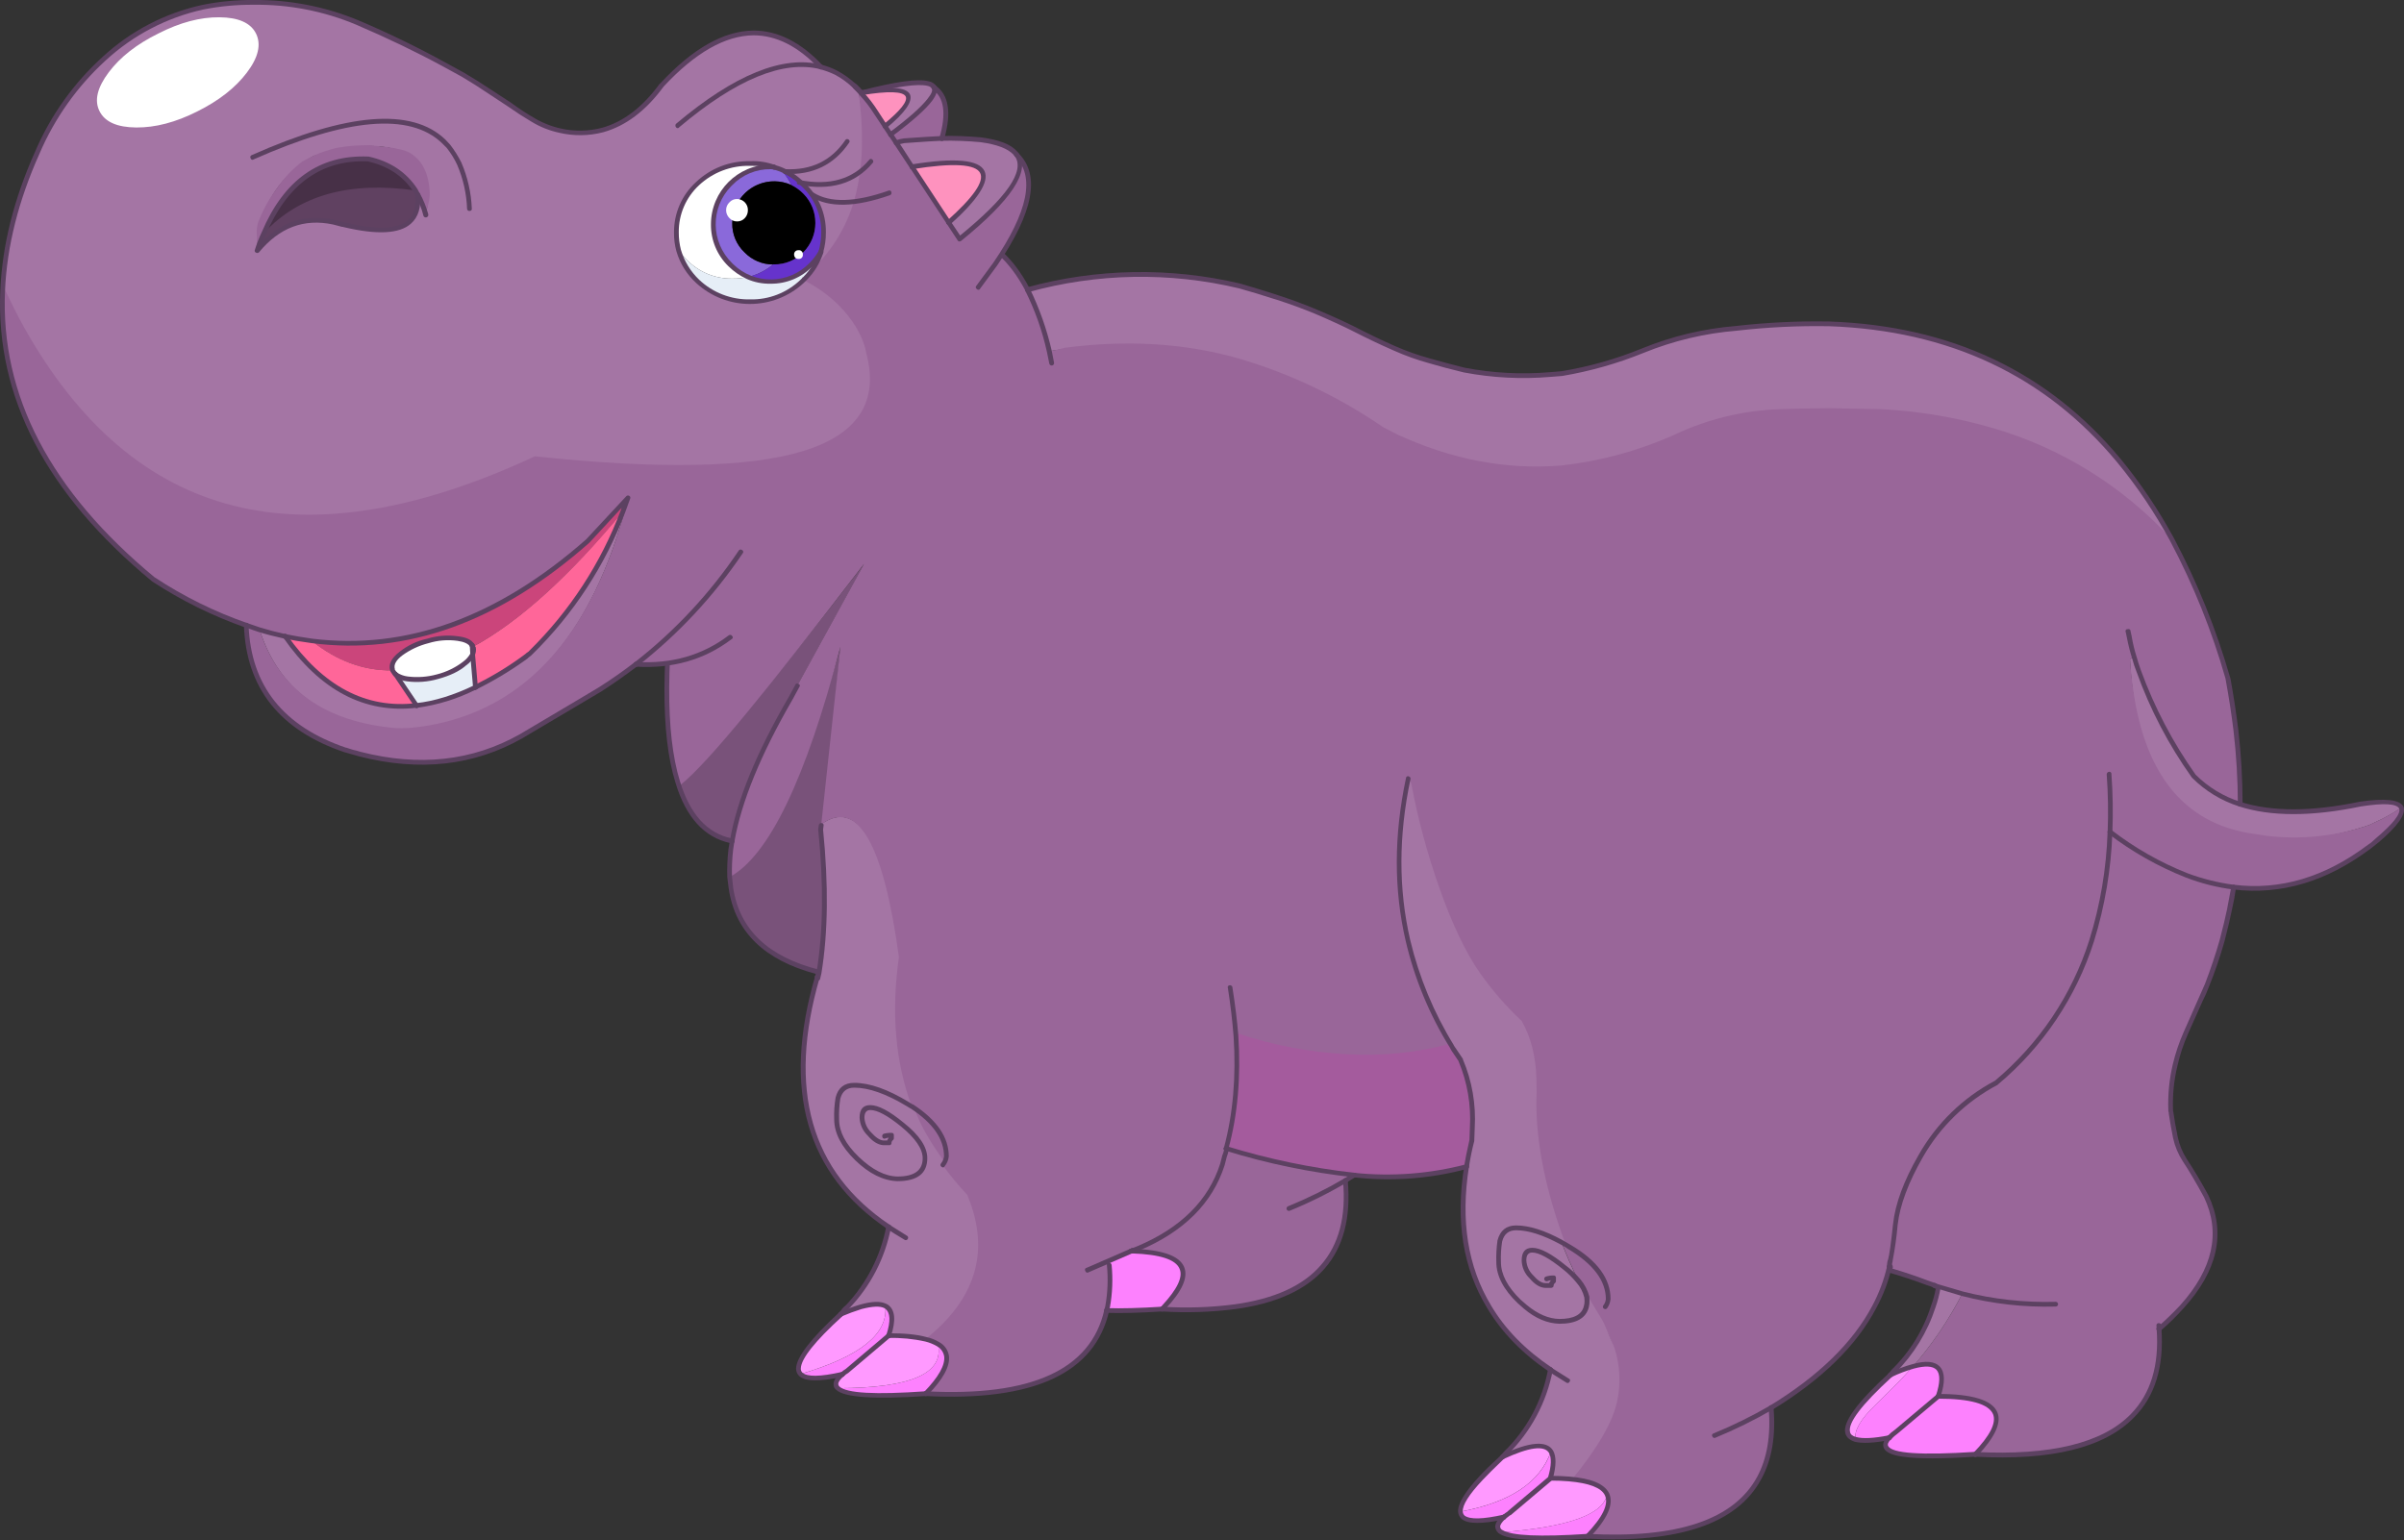 <?xml version="1.0" encoding="iso-8859-1"?>
<!-- Generator: Adobe Illustrator 20.1.0, SVG Export Plug-In . SVG Version: 6.00 Build 0)  -->
<svg version="1.0" id="Layer_1" xmlns="http://www.w3.org/2000/svg" xmlns:xlink="http://www.w3.org/1999/xlink" x="0px" y="0px"
	 viewBox="0 0 904.51 579.65" enable-background="new 0 0 904.51 579.65" xml:space="preserve">
<rect x="0" y="0" width="904.51" height="579.65" fill="#333333" stroke="none"/>
<title>jungle_0007</title>
<path fill="#A475A4" d="M597.08,489.58l-0.08-1.43l-3.12-6.06c-2.493-5.113-4.633-9.987-6.42-14.62c-6.593-3.567-12.26-5.35-17-5.35
	c-3.333,0-5.383,1.633-6.15,4.9c-0.387,2.625-0.538,5.279-0.45,7.93c0,4.873,2.553,9.807,7.66,14.8l2.32,2
	c4.28,3.567,8.587,5.41,12.92,5.53c5.82,0,9.177-1.843,10.07-5.53C597.014,491.042,597.098,490.311,597.08,489.58z"/>
<path fill="#FD81FE" d="M713.62,538.7c-1.056,0.669-2.015,1.48-2.85,2.41c-5.287,5.947,5.523,8.027,32.43,6.24
	c14-14.56,9.333-21.84-14-21.84L713.62,538.7z"/>
<path fill="#996699" d="M787,354c-6.543,20.906-18.981,39.479-35.82,53.49c-11.939,6.314-21.829,15.903-28.51,27.64
	c-5.527,9.687-8.703,18.247-9.53,25.68c-0.368,4.518-0.992,9.012-1.87,13.46c-0.233,0.751-0.355,1.533-0.36,2.32l0.09-0.27
	c0.18,0.06,0.24,0.297,0.18,0.71l-0.53,0.89c4.753,1.333,9.387,2.85,13.9,4.55l6.5,2.23c2.493,0.833,4.93,1.547,7.31,2.14
	c-5.028,9.802-11.219,18.961-18.44,27.28c9.507-2.553,12.627,1.22,9.36,11.32c23.333,0,28,7.28,14,21.84
	c48.48,2.48,71.527-13.28,69.14-47.28c3.034-2.567,5.891-5.336,8.55-8.29c12.667-14,15.727-27.85,9.18-41.55
	c-2.733-4.993-5.437-9.54-8.11-13.64c-1.673-2.583-2.849-5.456-3.47-8.47c-0.724-3.18-1.288-6.394-1.69-9.63l-0.09-0.45
	c-0.299-5.819,0.271-11.649,1.69-17.3c0.995-4.105,2.333-8.119,4-12l5.35-12c1.127-2.32,2.017-4.34,2.67-6.06
	c2.148-5.429,4.02-10.963,5.61-16.58c1.333-5.113,2.253-8.977,2.76-11.59l1.6-8.56c-6.064-0.789-12.014-2.286-17.73-4.46
	c-10.286-4.073-19.958-9.552-28.74-16.28C793.54,327.015,791.185,340.763,787,354z"/>
<path fill="#A475A4" d="M712.38,516.15l-1.16,1.34c2.779-1.349,5.67-2.453,8.64-3.3c7.221-8.319,13.412-17.478,18.44-27.28
	c-2.373-0.593-4.81-1.307-7.31-2.14l-1.69-0.53l-0.09,0.45c-0.455,2.418-1.079,4.8-1.87,7.13
	C724.37,501.009,719.24,509.352,712.38,516.15z"/>
<path fill="#FD81FE" d="M425.56,470.85l-8.82,3.83l0.62,1.43c0.502,5.234,0.293,10.512-0.62,15.69l-0.36,1.43h0.27
	c5.287,0.18,12.147,0.003,20.58-0.53l0.8-0.89c12.473-13.333,8.473-20.333-12-21h-0.45L425.56,470.85z"/>
<path fill="#79527A" d="M274.36,329.36l0.62,5c2.433,16.047,13.453,26.567,33.06,31.56l0.09,0.09
	c2.493-15.333,2.7-33.283,0.62-53.85l1-1.69l6.5-67c-1.067,4.16-3.68,12.69-7.84,25.59
	C297.723,302.787,286.373,322.887,274.36,329.36z"/>
<path fill="#996699" d="M343.14,416.56c2.879,7.787,6.773,15.161,11.58,21.93c0.742-0.921,1.207-2.035,1.34-3.21
	C356.06,428.387,351.753,422.147,343.14,416.56z"/>
<path fill="#FD81FE" d="M315.26,522.48c2.793,2.733,13.813,3.4,33.06,2c8.667-8.973,10.18-15.213,4.54-18.72
	C355.413,516.847,342.88,522.42,315.26,522.48z"/>
<path fill="#A475A4" d="M308.93,310.64l-0.18,1.52c2.08,20.567,1.873,38.517-0.62,53.85l-0.45,2.14
	c-0.12-0.119-0.185-0.282-0.18-0.45c-12.413,42.38-3.473,73.733,26.82,94.06c-2.167,11.266-7.515,21.676-15.41,30l-2.58,2.85
	c2.452-1.13,4.982-2.082,7.57-2.85c4.22-1.187,7.28-1.277,9.18-0.27l0.53,0.27c2.373,1.607,2.61,5.233,0.71,10.88
	c4.704-0.122,9.405,0.328,14,1.34c0.33-0.12,0.697-0.087,1,0.09c0.303,0.179,0.67,0.212,1,0.09c8.913-7.373,14.58-15.707,17-25
	c2.433-9.213,1.603-18.88-2.49-29l-0.36-0.89c-3.206-3.708-6.181-7.608-8.91-11.68c-2.853-4-5.05-7.333-6.59-10
	c-2.015-3.362-3.69-6.916-5-10.61l-0.8-0.45l0.62-0.09c-6.12-16.347-7.693-35.07-4.72-56.17c-2.913-21.4-6.953-36.35-12.12-44.85
	c-5.107-8.413-11.09-10.153-17.95-5.22L308.93,310.64z"/>
<path fill="#FD81FE" d="M333.61,491.81l-0.53-0.27c1.187,10.46-9.417,18.99-31.81,25.59c1.9,1.9,7.127,1.93,15.68,0.09l17.37-14.53
	C336.22,497.037,335.983,493.41,333.61,491.81z"/>
<path fill="#FF99FF" d="M334.32,502.68l-17.37,14.53c-2.553,2.2-3.117,3.953-1.69,5.26c27.62-0.06,40.153-5.617,37.6-16.67
	c-1.407-0.835-2.94-1.436-4.54-1.78C343.725,503.008,339.024,502.558,334.32,502.68z"/>
<path fill="#FF99FF" d="M333.08,491.54c-1.9-1.013-4.96-0.923-9.18,0.27c-2.588,0.768-5.118,1.72-7.57,2.85
	c-13.007,12-18.027,19.49-15.06,22.47C323.663,510.53,334.267,502,333.08,491.54z"/>
<path fill="#FF99FF" d="M590.31,556.62c-2.14-0.18-4.473-0.27-7-0.27L565.9,571c-2.733,2.493-3.067,4.397-1,5.71
	c25.187-1.96,38.433-6.717,39.74-14.27C603.107,559.213,598.33,557.273,590.31,556.62z"/>
<path fill="#FD81FE" d="M597.35,578.2c6.593-6.833,9.03-12.093,7.31-15.78c-1.333,7.547-14.58,12.303-39.74,14.27
	C568.48,578.897,579.29,579.4,597.35,578.2z"/>
<path fill="#FF99FF" d="M557.25,556.27c-5.333,5.827-7.917,10.047-7.75,12.66c18.593-3.447,29.927-10.967,34-22.56
	c-2.08-3.447-8.14-2.78-18.18,2C561.96,551.457,559.27,554.09,557.25,556.27z"/>
<path fill="#FD81FE" d="M583.36,556.36v-0.09c1.333-4.58,1.393-7.88,0.18-9.9c-4.1,11.593-15.433,19.113-34,22.56
	c0.12,3.687,5.583,4.353,16.39,2L583.36,556.36z"/>
<path fill="#FF99FF" d="M706.94,527.47c4.753-4.52,9.06-8.947,12.92-13.28c-2.97,0.847-5.861,1.951-8.64,3.3
	c-15.387,14.207-19.753,22.29-13.1,24.25c-0.533-3.267,1.873-7.487,7.22-12.66L706.94,527.47z"/>
<path fill="#FD81FE" d="M710.77,541.11c0.835-0.93,1.794-1.741,2.85-2.41l15.59-13.2c3.267-10.107,0.147-13.88-9.36-11.32
	c-3.86,4.34-8.167,8.767-12.92,13.28l-1.6,1.6c-5.333,5.173-7.74,9.393-7.22,12.66C700.703,542.44,704.923,542.237,710.77,541.11z"
	/>
<path fill="#A475A4" d="M803,247.6l-1.6,0.36c0.407,8.551,1.541,17.051,3.39,25.41c1.493,6.878,4.144,13.451,7.84,19.44
	c3.602,5.694,8.399,10.536,14.06,14.19c5.841,3.679,12.353,6.163,19.16,7.31l6.5,1.16c12,1.427,24.98-0.207,38.94-4.9l2.14-1
	c3.513-1.558,6.883-3.422,10.07-5.57c-1.067-2.2-6.177-2.647-15.33-1.34c-18.413,3.867-33.56,3.867-45.44,0
	c-6.549-2.065-12.506-5.673-17.37-10.52c-8.656-12.164-15.61-25.454-20.67-39.5L803,247.6z"/>
<path fill="#A475A4" d="M386.62,109c3.647,7.372,6.4,15.154,8.2,23.18c43.84-7.333,85.57,2.443,125.19,29.33l0.53,0.36l4.37,2.14
	c20.967,9.747,41.877,13.747,62.73,12c14.647-1.743,28.937-5.744,42.36-11.86c12.412-5.768,25.877-8.923,39.56-9.27l18.62-0.8
	c54.473,0,97.45,16.377,128.93,49.13c-5.657-10.597-12.357-20.603-20-29.87c-27.147-32.667-63.44-49.813-108.88-51.44
	c-11.691-0.188-23.382,0.377-35,1.69c-12.065,1.007-23.907,3.843-35.12,8.41c-9.795,4.033-20.017,6.935-30.47,8.65l-4.54,0.36
	c-10.777,0.921-21.629,0.352-32.25-1.69c-4.333-1.067-8.7-2.227-13.1-3.48c-4.501-1.27-8.908-2.85-13.19-4.73
	c-4.667-2-9.667-4.377-15-7.13c-4.1-2.08-8.91-4.28-14.43-6.6c-4.573-1.9-9.357-3.683-14.35-5.35l-1.87-0.62
	c-4.573-1.487-8.73-2.733-12.47-3.74C440.145,101.393,412.691,101.851,386.62,109z"/>
<path fill="#79527A" d="M275,316.43l0.45,0.09c2.613-15.1,9.98-33.08,22.1-53.94l27.62-50.37c-34.987,45.587-57.987,72.63-69,81.13
	l-1.16,0.89C258.883,307.01,265.547,314.41,275,316.43z"/>
<path fill="#996699" d="M394.82,132.23c-1.8-8.026-4.553-15.808-8.2-23.18c-11.82-22.667-31.57-28.58-59.25-17.74l-71.9,115.82
	c-5.88,39.92-6.037,68.953-0.47,87.1c0.12-0.12,0.27,0.087,0.45,0.62c0.18,0.533,0.357,0.74,0.53,0.62
	c5.167-4.1,13.72-13.433,25.66-28c10.1-12.247,24.593-30.673,43.48-55.28l-27.62,50.37c-12.12,20.86-19.487,38.84-22.1,53.94
	l-0.45,3c-0.461,3.517-0.611,7.067-0.45,10.61c14.793-8,28.693-36.887,41.7-86.66l-7.2,66.83c13.6-9.807,23.34,6.837,29.22,49.93
	c-2.967,20.98-1.333,39.763,4.9,56.35c8.587,5.587,12.88,11.827,12.88,18.72c-0.133,1.175-0.598,2.289-1.34,3.21
	c2.851,3.943,5.957,7.695,9.3,11.23l0.27,0.71c8.313,20.567,2.98,38.427-16,53.58c1.6,0.344,3.133,0.945,4.54,1.78
	c5.64,3.507,4.127,9.747-4.54,18.72c40.093,2.08,62.783-8.35,68.07-31.29l0.36-1.43c0.913-5.178,1.122-10.456,0.62-15.69l-0.62-1.43
	l11.58-4.9c16.627-7.007,27.183-17.493,31.67-31.46l0.8-3c0.667-1.727,0.873-2.707,0.62-2.94c3.447-12.84,4.663-26.987,3.65-42.44
	c28.667,9.867,55.723,11.173,81.17,3.92c-7.598-12.306-13.147-25.765-16.43-39.85c-4.453-19.433-4.423-39.767,0.09-61
	c4.28,30.253,13.13,54.89,26.55,73.91c4.446,6.347,9.555,12.203,15.24,17.47c3.71,6.442,5.771,13.7,6,21.13
	c0.121,2.769,0.001,5.542-0.36,8.29c-0.067,18.354,3.414,36.547,10.25,53.58c1.78,4.667,3.92,9.54,6.42,14.62
	c1.498,1.749,2.566,3.824,3.12,6.06c2.553,4.873,5.167,9.42,7.84,13.64c7.547,15.633,2.707,33.91-14.52,54.83
	c8,0.667,12.783,2.6,14.35,5.8c1.72,3.687-0.717,8.947-7.31,15.78c34.153,1.78,55.687-5.53,64.6-21.93
	c3.86-7.193,5.347-16.02,4.46-26.48c18.473-11.293,31.423-23.96,38.85-38c2.553-4.774,4.441-9.874,5.61-15.16
	c0.005-0.787,0.127-1.569,0.36-2.32c0.878-4.448,1.502-8.942,1.87-13.46c0.833-7.427,4.01-15.987,9.53-25.68
	c6.681-11.737,16.571-21.326,28.51-27.64c16.831-13.998,29.268-32.552,35.82-53.44c4.19-13.257,6.545-27.024,7-40.92
	c8.792,6.745,18.478,12.237,28.78,16.32c5.716,2.174,11.666,3.671,17.73,4.46c17.76,2.14,34.76-2.943,51-15.25l2.94-2.32
	c7.007-5.947,10.037-10.077,9.09-12.39c-3.185,2.165-6.555,4.046-10.07,5.62l-2.14,1c-12.51,4.261-25.825,5.629-38.94,4l-6.42-1
	c-27.267-4.753-42.117-26.627-44.55-65.62l1.6-0.36l1.69,5c5.063,14.032,12.017,27.308,20.67,39.46
	c4.864,4.847,10.821,8.455,17.37,10.52c-0.012-9.266-0.546-18.524-1.6-27.73c-0.773-6.3-1.753-12.72-2.94-19.26l-0.09-0.53
	c-5.19-17.966-12.206-35.354-20.94-51.89c-18.25-20.033-41.699-34.61-67.74-42.11c-13.552-3.936-27.516-6.285-41.61-7l-19.33-0.36
	c-8.553,0.06-14.85,0.18-18.89,0.36c-13.721,0.472-27.201,3.745-39.61,9.62c-13.535,6.067-27.936,9.978-42.68,11.59
	c-20.667,1.667-41.25-2.257-61.75-11.77l-5.17-2.67c-16.651-11.444-35.013-20.172-54.4-25.86c-20.193-5.767-42.023-7.1-65.49-4
	C398.023,131.557,396.127,131.997,394.82,132.23z"/>
<path fill="#A45B9D" d="M465.21,389.36c0.06,0.413,0,0.593-0.18,0.54c1.007,15.453-0.21,29.6-3.65,42.44
	c15.702,4.779,31.804,8.126,48.11,10c14.184,1.523,28.528,0.435,42.32-3.21c0.482-3.305,1.149-6.58,2-9.81l0.18-4.81
	c0.492-8.692-1.003-17.382-4.37-25.41l-3.39-5.26c-0.18,0.06-0.3-0.09-0.36-0.45c-0.06-0.36-0.18-0.537-0.36-0.53
	c-12.657,3.377-25.774,4.701-38.85,3.92c-14.044-0.774-27.92-3.441-41.25-7.93C465.217,388.777,465.15,388.947,465.21,389.36z"/>
<path fill="#996699" d="M426,470.68v0.18c20.493,0.667,24.493,7.667,12,21l-0.8,0.89c9.184,0.583,18.403,0.285,27.53-0.89
	c30.053-4.22,43.863-20.03,41.43-47.43l3.3-2c-16.306-1.874-32.408-5.221-48.11-10c0.24,0.24,0.033,1.22-0.62,2.94l-0.8,3
	c-4.453,14-14.997,24.49-31.63,31.47L426,470.68z"/>
<path fill="#A475A4" d="M530.34,294.32c-0.18,0.533-0.357,0.117-0.53-1.25c-4.513,21.22-4.543,41.553-0.09,61
	c3.308,14.057,8.873,27.485,16.48,39.76l3.39,5.26c3.38,8.022,4.888,16.708,4.41,25.4l-0.18,4.81c-0.851,3.23-1.518,6.505-2,9.81
	c-3.267,20.447-0.473,38.01,8.38,52.69c5.911,9.494,13.817,17.588,23.17,23.72c-2.265,11.97-8.146,22.957-16.85,31.48l-1.16,1.34
	c10.04-4.753,16.1-5.42,18.18-2c1.187,2,1.127,5.3-0.18,9.9v0.09c0.353,0,3.02,0.207,8,0.62c9.92-12.127,15.653-22.127,17.2-30
	c1.304-6.496,0.935-13.216-1.07-19.53c-2.32-5.407-3.507-8.2-3.56-8.38c-0.552-1.305-1.222-2.556-2-3.74
	c-2.433-3.92-4.1-6.773-5-8.56l0.09,2.76c0.017,0.752-0.074,1.503-0.27,2.23c-0.893,3.687-4.25,5.53-10.07,5.53
	c-4.333-0.12-8.64-1.963-12.92-5.53l-2.32-2c-5.107-4.993-7.66-9.927-7.66-14.8c-0.088-2.651,0.063-5.305,0.45-7.93
	c0.773-3.267,2.823-4.9,6.15-4.9c4.753,0,10.42,1.783,17,5.35c-0.06-0.18,0.237-0.03,0.89,0.45s0.92,0.63,0.8,0.45
	c-7.547-20.267-11.213-38.453-11-54.56c0.12-1.187,0.12-3.95,0-8.29c-0.3-8.2-2.14-15.273-5.52-21.22
	c-5.763-5.412-10.972-11.385-15.55-17.83c-5.467-7.787-10.633-18.603-15.5-32.45c-4.439-12.59-7.922-25.496-10.42-38.61
	C530.767,294.023,530.52,293.667,530.34,294.32z"/>
<path fill="#5C4161" d="M385.73,109.32c0.123,0.474,0.605,0.76,1.08,0.64h0.08c25.886-7.183,53.172-7.675,79.3-1.43
	c4.28,1.187,8.41,2.433,12.39,3.74l2,0.62c4.667,1.487,9.45,3.24,14.35,5.26c5.94,2.553,10.723,4.753,14.35,6.6
	c5.107,2.613,10.107,4.99,15,7.13c4.328,1.94,8.798,3.548,13.37,4.81c3.8,1.127,8.167,2.287,13.1,3.48
	c10.714,2.033,21.654,2.601,32.52,1.69l4.54-0.36c10.535-1.781,20.844-4.712,30.74-8.74c11.124-4.518,22.873-7.314,34.84-8.29
	c11.564-1.329,23.202-1.893,34.84-1.69c45.207,1.607,81.293,18.637,108.26,51.09c7.612,9.226,14.31,19.169,20,29.69
	c8.748,16.488,15.736,33.85,20.85,51.8c0.014,0.182,0.044,0.363,0.09,0.54v-0.09l0.09,0.27l-0.09-0.18
	c1.193,6.507,2.173,12.897,2.94,19.17c1.063,9.139,1.607,18.33,1.63,27.53c0,0.492,0.398,0.89,0.89,0.89s0.89-0.398,0.89-0.89
	c-0.01-9.296-0.544-18.584-1.6-27.82c-0.833-6.667-1.813-13.087-2.94-19.26l-0.09-0.27v-0.18l-0.09-0.18
	c-5.201-18.048-12.238-35.516-21-52.13c-5.741-10.619-12.485-20.665-20.14-30c-27.327-32.9-63.89-50.153-109.69-51.76
	c-11.728-0.205-23.456,0.36-35.11,1.69c-12.154,0.994-24.084,3.851-35.37,8.47c-9.742,3.985-19.903,6.856-30.29,8.56l-4.37,0.36
	c-10.724,0.91-21.522,0.338-32.09-1.7c-4.513-1.127-8.847-2.287-13-3.48c-4.475-1.221-8.854-2.772-13.1-4.64
	c-4.987-2.2-9.947-4.577-14.88-7.13c-3.507-1.78-8.347-3.98-14.52-6.6c-4.667-1.96-9.477-3.743-14.43-5.35l-1.87-0.62
	c-5.227-1.667-9.413-2.943-12.56-3.83c-26.458-6.245-54.061-5.753-80.28,1.43c-0.477,0.114-0.773,0.592-0.66,1.07L385.73,109.32z"/>
<path fill="#5C4161" d="M386.18,108.25c-0.439,0.222-0.614,0.758-0.392,1.196c0.001,0.001,0.001,0.003,0.002,0.004v0.05
	c3.634,7.275,6.358,14.969,8.11,22.91l0.89,4.37c0.067,0.498,0.525,0.848,1.023,0.781s0.848-0.525,0.781-1.023
	c-0.005-0.04-0.013-0.079-0.024-0.118l-0.86-4.42c-1.856-8.108-4.638-15.977-8.29-23.45
	C387.132,108.165,386.612,108.039,386.18,108.25z"/>
<path fill="#5C4161" d="M387.07,109.85c0.412-0.271,0.564-0.802,0.36-1.25c-12.12-23.18-32.227-29.213-60.32-18.1l-0.45,0.36
	l-72,115.73c-0.282,0.368-0.212,0.896,0.157,1.178c0.001,0.001,0.002,0.002,0.003,0.002l0.11,0.07
	c0.352,0.285,0.868,0.232,1.153-0.12c0.038-0.046,0.07-0.097,0.097-0.15L328,92l0,0l0.09-0.09L328,92
	c13.56-5.207,25.113-6.397,34.66-3.57c9.547,2.827,17.27,9.827,23.17,21c0.204,0.447,0.732,0.644,1.179,0.44c0,0,0.001,0,0.001,0
	L387.07,109.85z"/>
<path fill="#5C4161" d="M462,371.89c0.953,6.12,1.667,12.153,2.14,18.1c1.007,15.273-0.21,29.3-3.65,42.08
	c-0.143,0.4,0.055,0.842,0.45,1h0.17c0.328,0.205,0.76,0.105,0.964-0.223c0.074-0.119,0.111-0.257,0.106-0.397
	c3.507-12.84,4.753-27.077,3.74-42.71c-0.413-5.333-1.157-11.397-2.23-18.19c0.004-0.237-0.139-0.453-0.36-0.54
	c-0.157-0.171-0.396-0.241-0.62-0.18c-0.414-0.015-0.762,0.308-0.777,0.722C461.929,371.668,461.952,371.784,462,371.89z"/>
<path fill="#5C4161" d="M343.68,415.75l-0.45-0.18l-1.16-0.71c-7.96-4.873-14.85-7.31-20.67-7.31c-3.74,0-6.073,1.843-7,5.53
	c-0.459,2.708-0.637,5.456-0.53,8.2c0,5.113,2.643,10.253,7.93,15.42c5.227,5.053,10.513,7.67,15.86,7.85
	c7.487,0,11.23-2.883,11.23-8.65c0-4.22-2.97-8.677-8.91-13.37c-5.333-4.4-9.52-6.6-12.56-6.6c-2.667,0-4,1.577-4,4.73
	c0.11,2.531,1.183,4.924,3,6.69c1.9,2.26,3.86,3.48,5.88,3.66h2.23c0.432,0.059,0.831-0.243,0.89-0.675
	c0.01-0.071,0.01-0.143,0-0.215c0.039-0.43,0.266-0.822,0.62-1.07c0.172-0.16,0.27-0.385,0.27-0.62v-1.16
	c0.059-0.432-0.244-0.831-0.676-0.889c-0.001,0-0.003,0-0.004-0.001h-0.21c-1.013-0.041-2.026,0.081-3,0.36
	c-0.439,0.253-0.619,0.794-0.42,1.26c0.118,0.414,0.549,0.655,0.964,0.537c0.069-0.02,0.135-0.049,0.196-0.087
	c0.405-0.138,0.824-0.229,1.25-0.27c-0.24,0.336-0.447,0.695-0.62,1.07h-1.43c-1.333-0.12-2.847-1.12-4.54-3
	c-1.521-1.456-2.442-3.429-2.58-5.53c0-1.96,0.743-2.94,2.23-2.94c2.613,0,6.443,2.05,11.49,6.15c5.467,4.46,8.2,8.46,8.2,12
	c0,4.58-3.147,6.87-9.44,6.87c-4.667-0.06-9.537-2.527-14.61-7.4c-4.933-4.753-7.4-9.45-7.4-14.09
	c-0.096-2.595,0.055-5.193,0.45-7.76c0.713-2.793,2.467-4.19,5.26-4.19c5.467,0,12.06,2.333,19.78,7l1.16,0.71l0.36,0.18
	c8.313,5.467,12.47,11.467,12.47,18c-0.132,0.98-0.534,1.904-1.16,2.67c-0.285,0.359-0.224,0.881,0.135,1.166
	c0.002,0.001,0.003,0.003,0.005,0.004l0.13,0.08c0.262,0.277,0.699,0.289,0.975,0.027c0.086-0.081,0.15-0.184,0.185-0.297
	c0.858-1.042,1.384-2.316,1.51-3.66C356.99,428.073,352.56,421.577,343.68,415.75z"/>
<path fill="#5C4161" d="M341.54,466.31c0.268-0.372,0.184-0.891-0.188-1.159c-0.001,0-0.001-0.001-0.002-0.001l-0.17-0.09l-6.33-4
	c-0.413-0.287-0.98-0.184-1.266,0.229c-0.287,0.413-0.184,0.98,0.229,1.266c0.012,0.009,0.025,0.017,0.038,0.025
	c1.333,0.893,3.473,2.227,6.42,4c0.362,0.29,0.89,0.231,1.18-0.13L341.54,466.31z"/>
<path fill="#5C4161" d="M315.52,495c0.062,0.393,0.431,0.661,0.824,0.598c0.123-0.02,0.239-0.071,0.336-0.148
	c2.445-1.045,4.942-1.966,7.48-2.76c4.1-1.067,6.95-1.187,8.55-0.36l0.53,0.27h-0.18c1.96,1.367,2.11,4.637,0.45,9.81
	c-0.217,0.372-0.092,0.85,0.28,1.067c0.077,0.045,0.162,0.077,0.25,0.093c0.384,0.206,0.863,0.062,1.07-0.322
	c0.05-0.092,0.08-0.193,0.09-0.298c1.96-6,1.603-9.953-1.07-11.86L334,491l-0.53-0.27c-2.14-1.067-5.407-0.977-9.8,0.27
	c-2.647,0.766-5.237,1.719-7.75,2.85c-0.406,0.144-0.619,0.59-0.475,0.996C315.464,494.9,315.49,494.951,315.52,495z"/>
<path fill="#5C4161" d="M352.41,506.61c1.518,0.781,2.576,2.235,2.85,3.92c0.353,3.333-2.17,7.79-7.57,13.37
	c-0.345,0.345-0.345,0.905,0,1.25s0.905,0.345,1.25,0c5.88-6,8.583-10.933,8.11-14.8c-0.332-2.251-1.722-4.207-3.74-5.26
	c-1.486-0.891-3.113-1.523-4.81-1.87c-3.387-0.953-8.11-1.43-14.17-1.43c-0.492,0.001-0.89,0.399-0.889,0.891
	c0.001,0.491,0.398,0.888,0.889,0.889c4.641-0.122,9.279,0.328,13.81,1.34C349.636,505.273,351.074,505.846,352.41,506.61z"/>
<path fill="#5C4161" d="M426.27,471.57l2.32-0.89c16.867-7.133,27.59-17.833,32.17-32.1l0.8-3.12c0.773-2,0.923-3.247,0.45-3.74
	c-0.473-0.493-0.89-0.493-1.25,0c-0.309,0.134-0.451,0.493-0.318,0.802c0.032,0.074,0.079,0.142,0.138,0.198v-0.09l0.18,0.36
	c-0.077-0.077-0.138-0.169-0.18-0.27c-0.172,0.762-0.41,1.508-0.71,2.23l-0.8,3.12c-4.4,13.713-14.757,24.023-31.07,30.93
	l-2.23,0.89c-0.474,0.123-0.76,0.605-0.64,1.08v0.08c0.099,0.419,0.519,0.679,0.938,0.58c0.001,0,0.001,0,0.002,0L426.27,471.57z"/>
<path fill="#5C4161" d="M425.56,471.75H426c10.453,0.353,16.393,2.287,17.82,5.8c1.333,3.033-0.833,7.61-6.5,13.73l-0.71,0.8
	c-0.345,0.345-0.345,0.905,0,1.25s0.905,0.345,1.25,0l0.8-0.89c6.18-6.54,8.467-11.74,6.86-15.6c-1.78-4.227-8.287-6.507-19.52-6.84
	h-0.45c-0.483,0.093-0.799,0.559-0.706,1.042C424.913,471.403,425.198,471.685,425.56,471.75z"/>
<path fill="#5C4161" d="M424.94,471.48c0.253,0.334,0.722,0.413,1.07,0.18c0.036-0.023,0.067-0.054,0.09-0.09l0.27-0.09
	c0.404-0.091,0.657-0.493,0.566-0.897c-0.021-0.094-0.061-0.184-0.116-0.263c-0.177-0.453-0.687-0.677-1.14-0.5c0,0,0,0,0,0
	l-0.11,0.05V470c-0.235,0.002-0.459,0.099-0.62,0.27c-0.336,0.169-0.471,0.577-0.302,0.913
	C424.712,471.31,424.814,471.414,424.94,471.48z"/>
<path fill="#5C4161" d="M424.67,471.21c0.152,0.461,0.649,0.711,1.11,0.56l0,0l0.45-0.18c0.415-0.061,0.702-0.448,0.641-0.863
	c-0.016-0.106-0.053-0.207-0.111-0.297c-0.074-0.424-0.478-0.708-0.903-0.634c-0.091,0.016-0.178,0.048-0.257,0.094l-0.45,0.18
	c-0.417,0.109-0.666,0.536-0.556,0.952C424.611,471.088,424.637,471.151,424.67,471.21z"/>
<path fill="#5C4161" d="M409.52,478.88l16.39-7.13c0.453-0.177,0.677-0.687,0.5-1.14c0,0,0,0,0,0l-0.05-0.11
	c-0.091-0.404-0.493-0.657-0.897-0.566c-0.094,0.021-0.184,0.061-0.263,0.116l-16.39,7.13c-0.393,0.062-0.661,0.431-0.598,0.824
	c0.02,0.123,0.071,0.239,0.148,0.336c0.074,0.424,0.478,0.708,0.903,0.634C409.353,478.958,409.44,478.926,409.52,478.88z"/>
<path fill="#5C4161" d="M417.28,475.22c-0.43-0.029-0.802,0.296-0.83,0.726c-0.006,0.092,0.004,0.185,0.03,0.274
	c0.509,5.144,0.301,10.334-0.62,15.42l-0.37,1.36c-0.132,0.485,0.154,0.985,0.639,1.117c0.485,0.132,0.985-0.154,1.117-0.639
	c0.011-0.039,0.018-0.078,0.024-0.118l0.09-0.62l0.27-0.8c0.922-5.238,1.13-10.576,0.62-15.87
	C418.177,475.588,417.767,475.229,417.28,475.22z"/>
<path fill="#5C4161" d="M415.49,493.23c-0.059,0.432,0.244,0.831,0.676,0.889c0.001,0,0.003,0,0.004,0.001h0.48
	c5.227,0.18,12.087,0.003,20.58-0.53c0.432,0.059,0.831-0.243,0.89-0.675c0.01-0.071,0.01-0.143,0-0.215
	c-0.056-0.509-0.488-0.893-1-0.89c-8.433,0.533-15.263,0.71-20.49,0.53h-0.27c-0.434-0.048-0.824,0.265-0.872,0.698
	C415.481,493.102,415.481,493.166,415.49,493.23z"/>
<path fill="#5C4161" d="M506.2,443.48c-0.432-0.059-0.831,0.243-0.89,0.675c-0.01,0.071-0.01,0.143,0,0.215
	c1.247,13.493-1.547,24.103-8.38,31.83c-6.667,7.727-17.447,12.63-32.34,14.71c-9.066,1.18-18.226,1.478-27.35,0.89
	c-0.432-0.059-0.831,0.243-0.89,0.675c-0.01,0.071-0.01,0.143,0,0.215c-0.061,0.224,0.009,0.463,0.18,0.62
	c0.16,0.172,0.385,0.27,0.62,0.27c9.244,0.587,18.523,0.289,27.71-0.89c30.667-4.22,44.743-20.357,42.23-48.41
	c0.097-0.357-0.114-0.725-0.471-0.822C506.481,443.42,506.334,443.428,506.2,443.48z"/>
<path fill="#5C4161" d="M530,292.18c-0.391-0.138-0.819,0.067-0.957,0.457c-0.029,0.081-0.043,0.167-0.043,0.253
	c-4.573,21.52-4.603,41.967-0.09,61.34c3.315,14.145,8.912,27.655,16.57,40l0.62,1.16l2.76,4.1l-0.09-0.09
	c3.32,7.896,4.784,16.449,4.28,25l-0.16,4.6c-0.953,4.22-1.62,7.52-2,9.9c-0.111,0.428,0.146,0.864,0.574,0.975
	c0.074,0.019,0.15,0.028,0.226,0.025c0.391,0.138,0.819-0.067,0.957-0.457c0.029-0.081,0.043-0.167,0.043-0.253
	c0.499-3.272,1.167-6.517,2-9.72l0.18-5c0.522-8.819-1.004-17.639-4.46-25.77v-0.18l-3.41-5.06v-0.09
	c-7.522-12.215-13.054-25.548-16.39-39.5c-4.453-19.2-4.423-39.41,0.09-60.63c0.103-0.435-0.152-0.874-0.58-1L530,292.18z"/>
<path fill="#5C4161" d="M505.49,444.73c0.062,0.37,0.412,0.62,0.783,0.558c0.144-0.024,0.276-0.094,0.377-0.198L510,443
	c0.405-0.203,0.569-0.695,0.367-1.1c-0.027-0.053-0.059-0.104-0.097-0.15c-0.114-0.235-0.359-0.378-0.62-0.36
	c-0.21-0.062-0.436-0.029-0.62,0.09l-0.09,0.09l-3.12,2c-0.38,0.118-0.592,0.521-0.474,0.901
	C505.375,444.566,505.424,444.655,505.49,444.73z"/>
<path fill="#5C4161" d="M507,443.84c-0.22-0.408-0.729-0.561-1.138-0.341c-0.001,0-0.001,0.001-0.002,0.001l-0.11,0.07
	c-6.775,3.983-13.83,7.468-21.11,10.43c-0.467,0.171-0.706,0.688-0.535,1.155s0.688,0.706,1.155,0.535
	c7.377-3.009,14.522-6.555,21.38-10.61c0.418-0.16,0.627-0.628,0.467-1.046C507.08,443.965,507.044,443.899,507,443.84z"/>
<path fill="#5C4161" d="M591.11,468.62l-3.21-1.87c-6.713-3.687-12.533-5.53-17.46-5.53c-3.68,0-6.013,1.873-7,5.62
	c-0.38,2.686-0.531,5.399-0.45,8.11c0,5.173,2.643,10.313,7.93,15.42l2.41,2.14c4.333,3.687,8.817,5.59,13.45,5.71
	c6.24,0,9.907-2.05,11-6.15c0.191-0.819,0.282-1.659,0.27-2.5L598,488c-0.612-2.357-1.739-4.55-3.3-6.42
	c-1.622-1.969-3.475-3.735-5.52-5.26c-5.427-4.453-9.64-6.68-12.64-6.68c-2.667,0-4,1.577-4,4.73c0.049,2.571,1.131,5.014,3,6.78
	c1.96,2.32,3.92,3.51,5.88,3.57h2.23c0.235,0,0.46-0.098,0.62-0.27c0.214-0.127,0.322-0.377,0.27-0.62
	c0.054-0.407,0.279-0.771,0.62-1c0.18-0.192,0.277-0.447,0.27-0.71v-1.16c0.059-0.432-0.244-0.831-0.676-0.889
	c-0.001,0-0.003,0-0.004-0.001h-0.25c-1.019-0.03-2.035,0.123-3,0.45c-0.45,0.237-0.622,0.793-0.386,1.243
	c0.208,0.395,0.67,0.584,1.096,0.447c0.421-0.201,0.875-0.323,1.34-0.36c-0.284,0.323-0.522,0.683-0.71,1.07h-1.44
	c-1.333,0-2.847-0.98-4.54-2.94c-1.535-1.483-2.456-3.489-2.58-5.62c0-1.96,0.743-2.94,2.23-2.94c2.493,0,6.323,2.08,11.49,6.24
	c1.908,1.494,3.642,3.198,5.17,5.08c1.425,1.605,2.434,3.535,2.94,5.62l0.09,1.25c0.013,0.677-0.078,1.351-0.27,2
	c-0.773,3.207-3.833,4.81-9.18,4.81c-4.04-0.06-8.14-1.813-12.3-5.26l-2.32-2c-4.933-4.813-7.4-9.54-7.4-14.18
	c-0.106-2.565,0.045-5.135,0.45-7.67c0.713-2.853,2.467-4.28,5.26-4.28c4.573,0,10.097,1.753,16.57,5.26
	c1.091,0.534,2.134,1.16,3.12,1.87c9.387,5.647,14.08,11.917,14.08,18.81c-0.091,0.884-0.439,1.721-1,2.41
	c-0.251,0.422-0.113,0.969,0.31,1.22c0,0,0,0,0,0h0.05c0.184,0.119,0.41,0.152,0.62,0.09c0.216-0.048,0.406-0.177,0.53-0.36
	c0.706-1.001,1.137-2.17,1.25-3.39C605.99,481.28,601.037,474.507,591.11,468.62z"/>
<path fill="#5C4161" d="M584.07,516c0.301-0.36,0.253-0.896-0.107-1.197c-0.001-0.001-0.002-0.002-0.003-0.003l-0.07-0.05
	c-10-6.713-17.633-14.53-22.9-23.45c-8.733-14.5-11.497-31.887-8.29-52.16c0.138-0.391-0.067-0.819-0.457-0.957
	c-0.081-0.029-0.167-0.043-0.253-0.043c-0.416-0.15-0.874,0.066-1.024,0.482c-0.026,0.073-0.042,0.15-0.046,0.228
	c-3.333,20.667-0.483,38.44,8.55,53.32c5.467,9.213,13.247,17.237,23.34,24.07c0.359,0.292,0.887,0.238,1.18-0.12L584.07,516z"/>
<path fill="#5C4161" d="M590.58,520c0.257-0.303,0.219-0.758-0.084-1.015c-0.08-0.068-0.174-0.118-0.276-0.145l-6.33-4
	c-0.352-0.285-0.868-0.232-1.153,0.12c-0.038,0.046-0.07,0.097-0.097,0.15c-0.295,0.306-0.286,0.794,0.02,1.089
	c0.072,0.07,0.157,0.124,0.25,0.161l6.42,4c0.356,0.271,0.864,0.203,1.135-0.153C590.514,520.144,590.552,520.074,590.58,520z"/>
<path fill="#5C4161" d="M508.6,442.23c-0.08,0.406,0.184,0.799,0.59,0.88h0.21c14.302,1.628,28.783,0.539,42.68-3.21
	c0.453-0.177,0.676-0.687,0.499-1.14c-0.149-0.382-0.543-0.61-0.949-0.55c-13.713,3.589-27.961,4.677-42.06,3.21
	c-0.418-0.106-0.842,0.147-0.948,0.564C508.602,442.064,508.594,442.147,508.6,442.23z"/>
<path fill="#5C4161" d="M510.39,442.41c0.163-0.363,0-0.789-0.363-0.951c-0.137-0.061-0.29-0.078-0.437-0.049
	c-16.276-1.835-32.345-5.183-48-10c-0.406-0.159-0.865,0.041-1.024,0.447c-0.022,0.056-0.037,0.114-0.046,0.173
	c-0.205,0.328-0.105,0.76,0.223,0.964c0.119,0.074,0.257,0.111,0.397,0.106c15.745,4.85,31.914,8.198,48.29,10
	C510.07,443.233,510.39,443.003,510.39,442.41z"/>
<path fill="#5C4161" d="M253.06,210.78c0.352,0.285,0.868,0.232,1.153-0.12c0.038-0.046,0.07-0.097,0.097-0.15l1.87-2.94
	c0.285-0.359,0.224-0.881-0.135-1.166c-0.002-0.001-0.003-0.003-0.005-0.004l-0.13-0.08c-0.368-0.282-0.896-0.212-1.178,0.157
	c-0.001,0.001-0.002,0.002-0.002,0.003l-0.07,0.11l-1.87,2.94c-0.282,0.368-0.212,0.896,0.157,1.178
	c0.001,0.001,0.002,0.002,0.003,0.002L253.06,210.78z"/>
<path fill="#5C4161" d="M275.34,317.41c0.391,0.138,0.819-0.067,0.957-0.457c0.029-0.081,0.043-0.167,0.043-0.253
	c2.613-14.98,9.947-32.87,22-53.67l2.41-4.46c0.27-0.261,0.278-0.691,0.017-0.962c-0.101-0.105-0.233-0.174-0.377-0.198
	c-0.303-0.257-0.758-0.219-1.015,0.084c-0.068,0.08-0.118,0.174-0.145,0.276l-2.41,4.46c-12.18,20.92-19.577,38.96-22.19,54.12
	c-0.144,0.418,0.077,0.873,0.495,1.017C275.194,317.391,275.267,317.406,275.34,317.41z"/>
<path fill="#5C4161" d="M254.93,206.41c-0.221,0.087-0.364,0.303-0.36,0.54c-5.94,40.18-6.09,69.363-0.45,87.55
	c3.92,13.073,10.813,20.68,20.68,22.82c0.201,0.062,0.41,0.093,0.62,0.09c0.492-0.001,0.89-0.399,0.889-0.891
	c-0.001-0.491-0.398-0.888-0.889-0.889h-0.09l0.36,0.18l-0.36-0.18l0,0l-0.09-0.09c-9.207-1.96-15.68-9.14-19.42-21.54
	c-5.527-17.953-5.377-46.87,0.45-86.75c0.138-0.391-0.067-0.819-0.457-0.957c-0.081-0.029-0.167-0.043-0.253-0.043
	C255.337,206.18,255.093,206.242,254.93,206.41z"/>
<path fill="#5C4161" d="M274.63,316.34l-0.53,3.12c-0.42,3.58-0.571,7.187-0.45,10.79c0,0.24,0.177,1.637,0.53,4.19
	c2.4,16.213,13.33,26.913,32.79,32.1l-0.27,0.89c-0.206,0.384-0.062,0.863,0.322,1.07c0.092,0.05,0.193,0.08,0.298,0.09
	c0.421,0.113,0.857-0.118,1-0.53v-0.09l0.53-1.78c0.059-0.24,0.027-0.493-0.09-0.71L308.3,365
	c-19.187-4.813-29.997-15.067-32.43-30.76l-0.45-4.19c-0.118-3.483,0.032-6.97,0.45-10.43l0.45-2.94
	c0.15-0.416-0.066-0.874-0.482-1.024c-0.073-0.026-0.15-0.042-0.228-0.046c-0.394-0.127-0.817,0.089-0.944,0.484
	C274.64,316.173,274.628,316.256,274.63,316.34z"/>
<path fill="#5C4161" d="M307.86,312.06v0.18c2.08,20.627,1.873,38.487-0.62,53.58L307,366.9c-0.261,0.178-0.4,0.487-0.36,0.8
	c-0.004,0.404,0.159,0.791,0.45,1.07c0.243,0.299,0.668,0.375,1,0.18c0.323-0.081,0.545-0.377,0.53-0.71l0.45-2
	c2.487-15.233,2.693-33.213,0.62-53.94v-0.09l0.18-1.43c0.122-0.413-0.113-0.847-0.526-0.97c-0.089-0.026-0.182-0.037-0.274-0.03
	c-0.495-0.047-0.937,0.307-1,0.8L307.86,312.06z"/>
<path fill="#5C4161" d="M317,494.12c-0.244-0.388-0.756-0.505-1.144-0.261c-0.074,0.046-0.14,0.104-0.196,0.171
	c-10.667,9.867-16.043,16.867-16.13,21c-0.038,1.028,0.349,2.026,1.07,2.76c2.2,2.2,7.693,2.32,16.48,0.36
	c0.485-0.132,0.771-0.632,0.64-1.117c-0.12-0.44-0.547-0.724-1-0.663c-8.2,1.84-13.16,1.9-14.88,0.18
	c-0.377-0.413-0.568-0.962-0.53-1.52c0.12-3.687,5.317-10.223,15.59-19.61c0.38-0.246,0.488-0.754,0.242-1.134
	C317.102,494.224,317.055,494.169,317,494.12z"/>
<path fill="#5C4161" d="M335,502.15c-0.265-0.367-0.778-0.449-1.145-0.184c-0.002,0.001-0.003,0.002-0.005,0.004l-0.1,0.09
	l-15.59,13.2c-0.648,0.369-1.246,0.819-1.78,1.34c-0.362,0.202-0.491,0.659-0.289,1.021c0.05,0.089,0.117,0.167,0.199,0.229
	c0.249,0.364,0.745,0.458,1.11,0.21l0.14-0.12c0.508-0.486,1.076-0.906,1.69-1.25l0.09-0.09l15.59-13.2
	c0.367-0.265,0.449-0.778,0.184-1.145c-0.001-0.002-0.002-0.003-0.004-0.005L335,502.15z"/>
<path fill="#5C4161" d="M315.7,494c-0.345,0.345-0.345,0.905,0,1.25s0.905,0.345,1.25,0l0,0l0,0l1-1.07l0.27-0.36h-0.09l1.43-1.43
	c8.069-8.43,13.516-19.023,15.68-30.49c0.138-0.391-0.067-0.819-0.457-0.957c-0.081-0.029-0.167-0.043-0.253-0.043
	c-0.416-0.15-0.874,0.066-1.024,0.482c-0.026,0.073-0.042,0.15-0.046,0.228c-2.132,11.107-7.388,21.375-15.15,29.6
	c-0.517,0.401-0.996,0.85-1.43,1.34l-0.09,0.09l-0.27,0.45L315.7,494z"/>
<path fill="#5C4161" d="M583.36,557.25c2.553,0,4.84,0.09,6.86,0.27c7.72,0.667,12.263,2.42,13.63,5.26
	c1.547,3.333-0.83,8.267-7.13,14.8c-0.345,0.345-0.345,0.905,0,1.25s0.905,0.345,1.25,0c6.833-7.133,9.327-12.72,7.48-16.76
	c-1.72-3.567-6.74-5.677-15.06-6.33c-2.14-0.18-4.473-0.27-7-0.27c-0.492-0.008-0.897,0.383-0.905,0.875
	C582.477,556.837,582.868,557.242,583.36,557.25z"/>
<path fill="#5C4161" d="M566.07,547.71c-0.305-0.368-0.849-0.422-1.22-0.12l-0.12,0.12c-3.567,3.267-6.27,5.91-8.11,7.93
	c-5.527,5.947-8.193,10.403-8,13.37c0.065,1.081,0.585,2.083,1.43,2.76c2.26,1.84,7.593,1.87,16,0.09
	c0.485-0.132,0.771-0.632,0.64-1.117c-0.12-0.44-0.547-0.724-1-0.663c-7.72,1.727-12.59,1.847-14.61,0.36
	c-0.435-0.388-0.691-0.938-0.71-1.52c-0.18-2.44,2.343-6.44,7.57-12c1.607-1.727,4.273-4.373,8-7.94
	c0.379-0.238,0.493-0.738,0.255-1.117C566.16,547.807,566.118,547.756,566.07,547.71z"/>
<path fill="#5C4161" d="M582.47,556v0.36c-0.059,0.432,0.244,0.831,0.676,0.889c0.001,0,0.003,0,0.004,0.001h0.21
	c0.425,0.06,0.818-0.235,0.88-0.66v-0.05c1.333-4.873,1.363-8.41,0.09-10.61c-2.373-3.867-8.817-3.333-19.33,1.6
	c-0.421,0.242-0.566,0.78-0.324,1.202c0.207,0.36,0.639,0.527,1.034,0.398c9.567-4.46,15.27-5.233,17.11-2.32
	C583.833,548.657,583.717,551.72,582.47,556z"/>
<path fill="#5C4161" d="M583.54,514.63c-0.416-0.15-0.874,0.066-1.024,0.482c-0.026,0.073-0.042,0.151-0.046,0.229
	c-2.164,11.806-7.956,22.642-16.57,31l-1.16,1.34l-0.09,0.09c-0.294,0.384-0.222,0.934,0.16,1.23l0,0
	c0.309,0.308,0.809,0.307,1.117-0.003c0.052-0.053,0.097-0.112,0.133-0.177l1.07-1.25c8.842-8.633,14.816-19.777,17.11-31.92
	c0.131-0.42-0.101-0.866-0.52-1L583.54,514.63z"/>
<path fill="#5C4161" d="M584.07,555.82c-0.21-0.383-0.69-0.523-1.073-0.313c-0.065,0.036-0.125,0.08-0.177,0.133l-15.59,13.2h0.09
	c-0.652,0.405-1.277,0.853-1.87,1.34l-0.09,0.09c-0.383,0.21-0.523,0.69-0.313,1.073c0.036,0.065,0.08,0.125,0.133,0.177
	c0.332,0.399,0.914,0.477,1.34,0.18l0.09-0.18l1.6-1.25h0.18l15.61-13.2c0.362-0.273,0.434-0.787,0.161-1.148
	c0-0.001-0.001-0.001-0.001-0.002L584.07,555.82z"/>
<path fill="#5C4161" d="M598.24,578.11c0.014-0.442-0.333-0.811-0.774-0.825c-0.076-0.002-0.152,0.006-0.226,0.025
	c-17.88,1.187-28.513,0.71-31.9-1.43c-0.482-0.201-0.82-0.643-0.89-1.16c-0.12-0.713,0.547-1.753,2-3.12
	c0.365-0.259,0.45-0.765,0.19-1.13c0,0,0,0,0,0l-0.1-0.12c-0.305-0.368-0.849-0.422-1.22-0.12l-0.12,0.12
	c-1.9,1.727-2.76,3.243-2.58,4.55c0.157,1.071,0.82,2.001,1.78,2.5c3.627,2.26,14.627,2.823,33,1.69
	c0.441,0.034,0.825-0.296,0.859-0.737C598.265,578.272,598.259,578.19,598.24,578.11z"/>
<path fill="#5C4161" d="M307.77,366.81c-0.406-0.159-0.865,0.041-1.024,0.447c-0.022,0.056-0.037,0.114-0.046,0.173
	c-12.473,42.733-3.413,74.443,27.18,95.13c0.262,0.277,0.699,0.289,0.975,0.027c0.086-0.081,0.15-0.184,0.185-0.297
	c0.308-0.309,0.307-0.809-0.003-1.117c-0.053-0.052-0.112-0.097-0.177-0.133c-14.967-10.047-24.633-22.827-29-38.34
	s-3.523-33.747,2.53-54.7c0.185-0.455-0.034-0.975-0.489-1.16c0,0-0.001,0-0.001,0L307.77,366.81z"/>
<path fill="#5C4161" d="M415.94,492.52c-0.225,0.101-0.391,0.3-0.45,0.54c-5.107,22.467-27.47,32.66-67.09,30.58
	c-0.448-0.096-0.889,0.19-0.985,0.638c-0.018,0.083-0.023,0.168-0.015,0.252c-0.059,0.432,0.244,0.831,0.676,0.889
	c0.001,0,0.003,0,0.004,0.001h0.21c40.627,2.08,63.627-8.56,69-31.92c0.15-0.416-0.066-0.874-0.482-1.024
	c-0.073-0.026-0.15-0.042-0.228-0.046C416.364,492.362,416.129,492.395,415.94,492.52z"/>
<path fill="#5C4161" d="M348.4,525.42c0.413,0.035,0.776-0.271,0.811-0.684c0.006-0.069,0.002-0.138-0.011-0.206
	c0.043-0.456-0.292-0.861-0.748-0.905c-0.084-0.008-0.169-0.003-0.252,0.015c-18.887,1.333-29.667,0.74-32.34-1.78
	c-0.284-0.255-0.447-0.618-0.45-1c0-0.773,0.713-1.753,2.14-2.94c0.4-0.286,0.492-0.842,0.206-1.242
	c-0.286-0.4-0.842-0.492-1.242-0.206c-0.045,0.032-0.086,0.068-0.125,0.108c-1.84,1.607-2.76,3.033-2.76,4.28
	c-0.101,0.87,0.283,1.726,1,2.23C317.603,525.95,328.86,526.727,348.4,525.42z"/>
<path fill="#5C4161" d="M800.59,236.81c-0.39-0.079-0.77,0.173-0.849,0.563c-0.03,0.147-0.013,0.3,0.049,0.437l0.45,2.14
	c0.505,2.681,1.173,5.33,2,7.93c0.456,1.727,1.02,3.424,1.69,5.08c5.066,14.117,12.052,27.469,20.76,39.68l0.09,0.09
	c4.955,4.972,11.037,8.674,17.73,10.79c0.667,0.12,1.023-0.087,1.07-0.62c0.117-0.19,0.117-0.43,0-0.62
	c-0.099-0.223-0.294-0.389-0.53-0.45c-6.379-2.019-12.184-5.534-16.93-10.25c-8.57-12.106-15.491-25.298-20.58-39.23
	c-0.713-2-1.247-3.667-1.6-5c-0.804-2.509-1.429-5.072-1.87-7.67v-0.09l-0.45-2.05c0.019-0.414-0.301-0.765-0.715-0.784
	C800.798,236.751,800.69,236.77,800.59,236.81z"/>
<path fill="#5C4161" d="M793.19,312.6c-0.301,0.36-0.253,0.896,0.107,1.197c0.001,0.001,0.002,0.002,0.003,0.003l0.07,0.05
	c8.867,6.773,18.626,12.292,29,16.4c5.794,2.238,11.838,3.766,18,4.55c0.497-0.005,0.896-0.411,0.891-0.908
	c-0.004-0.421-0.3-0.783-0.711-0.872c-5.997-0.788-11.884-2.254-17.55-4.37c-10.211-4.06-19.806-9.522-28.51-16.23
	c-0.29-0.326-0.79-0.354-1.115-0.064C793.298,312.425,793.235,312.507,793.19,312.6z"/>
<path fill="#5C4161" d="M793.9,314c0.407,0.079,0.8-0.187,0.879-0.594c0.013-0.068,0.017-0.137,0.011-0.206
	c0.288-7.281,0.168-14.572-0.36-21.84c0.059-0.432-0.244-0.831-0.676-0.889c-0.001,0-0.003,0-0.004-0.001h-0.21
	c-0.509,0.056-0.893,0.488-0.89,1c0.527,7.211,0.647,14.446,0.36,21.67c-0.041,0.433,0.277,0.818,0.71,0.86H793.9z"/>
<path fill="#5C4161" d="M837.92,342.29c-0.593,2.913-1.513,6.747-2.76,11.5c-1.547,5.407-3.387,10.903-5.52,16.49l-8,18.1
	c-1.737,3.909-3.11,7.969-4.1,12.13c-1.363,5.749-1.932,11.657-1.69,17.56c-0.004,0.184,0.026,0.367,0.09,0.54l0.27,0.54
	c-0.121-0.129-0.213-0.283-0.27-0.45c0.6,3.9,1.163,7.11,1.69,9.63c0.679,3.11,1.915,6.071,3.65,8.74
	c2.32,3.507,4.987,8.023,8,13.55c6.353,13.373,3.353,26.927-9,40.66c-2.493,2.667-5.313,5.4-8.46,8.2
	c-0.374,0.151-0.555,0.576-0.405,0.95c0.047,0.118,0.125,0.221,0.225,0.3c0.357,0.37,0.937,0.409,1.34,0.09
	c3.024-2.61,5.88-5.409,8.55-8.38c12.947-14.207,16.067-28.413,9.36-42.62c-2.667-4.933-5.4-9.51-8.2-13.73
	c-1.567-2.489-2.684-5.234-3.3-8.11c-0.773-3.747-1.337-6.957-1.69-9.63c0.002-0.098-0.03-0.193-0.09-0.27
	c-0.248-5.745,0.321-11.495,1.69-17.08c0.92-4.071,2.233-8.043,3.92-11.86l5.35-12c0.995-1.972,1.886-3.995,2.67-6.06
	c2.189-5.453,4.092-11.018,5.7-16.67c1.333-5.173,2.253-9.067,2.76-11.68c0.667-2.853,1.2-5.707,1.6-8.56
	c0.133-0.439-0.116-0.902-0.555-1.035c-0.08-0.024-0.162-0.036-0.245-0.035c-0.413-0.122-0.847,0.113-0.97,0.526
	c-0.026,0.089-0.037,0.182-0.03,0.274L837.92,342.29z"/>
<path fill="#5C4161" d="M841.84,302.35c-0.143,0.491,0.132,1.006,0.62,1.16c12,3.867,27.297,3.867,45.89,0
	c8.553-1.333,13.337-1.067,14.35,0.8c0.667,1.96-2.303,5.733-8.91,11.32l-1.69,1.52l-1.16,0.8
	c-16.16,12.187-32.973,17.203-50.44,15.05c-0.497,0.005-0.896,0.411-0.891,0.908c0.004,0.421,0.3,0.783,0.711,0.872
	c17.94,2.147,35.167-2.99,51.68-15.41l2.94-2.32c7.333-6.24,10.453-10.727,9.36-13.46c-1.333-2.613-6.77-3.237-16.31-1.87
	c-18.233,3.807-33.233,3.837-45,0.09c-0.375-0.211-0.851-0.078-1.062,0.297C841.885,302.183,841.856,302.265,841.84,302.35z"/>
<path fill="#5C4161" d="M794.79,313.22c0.111-0.428-0.146-0.864-0.574-0.975c-0.074-0.019-0.15-0.028-0.226-0.025
	c-0.448-0.096-0.889,0.19-0.985,0.638c-0.018,0.083-0.023,0.168-0.015,0.252c-0.454,13.8-2.761,27.475-6.86,40.66
	c-6.558,20.693-18.892,39.081-35.55,53c-12.034,6.37-21.991,16.056-28.69,27.91c-5.587,9.687-8.793,18.353-9.62,26
	c-0.773,7.253-1.397,11.71-1.87,13.37l-0.09,0.18c-0.257,0.807-0.349,1.657-0.27,2.5c-0.002,0.414,0.333,0.751,0.747,0.753
	c0.086,0,0.172-0.014,0.253-0.043c0.441-0.024,0.78-0.4,0.756-0.841c-0.004-0.078-0.02-0.155-0.046-0.229l0.36-1.69v-0.18
	c0.865-4.464,1.496-8.97,1.89-13.5c0.833-7.373,3.98-15.843,9.44-25.41c6.596-11.59,16.366-21.055,28.16-27.28l0.18-0.18
	c16.899-14.159,29.417-32.837,36.09-53.85C791.982,340.96,794.309,327.152,794.79,313.22z"/>
<path fill="#5C4161" d="M711.84,477.72c0.32-0.32,0.32-0.839,0-1.16c0,0,0,0,0,0l-0.1-0.09v-0.09
	c-0.171-0.467-0.688-0.706-1.155-0.535c-0.467,0.171-0.706,0.688-0.535,1.155l0,0l0.53,0.8c0.245,0.334,0.715,0.405,1.049,0.16
	C711.716,477.896,711.788,477.814,711.84,477.72z"/>
<path fill="#5C4161" d="M710.06,476.29c0.054-0.094,0.114-0.184,0.18-0.27l-0.18,0.36V476.29c-0.182,0.334-0.108,0.75,0.18,1
	l0.09,0.09c0.136,0.461,0.62,0.724,1.081,0.587c0.314-0.093,0.55-0.355,0.609-0.677c0.311-0.566,0.104-1.278-0.462-1.589
	c-0.078-0.043-0.162-0.077-0.248-0.101c-0.261-0.13-0.574-0.095-0.8,0.09C710.271,475.804,710.103,476.028,710.06,476.29z"/>
<path fill="#5C4161" d="M710.42,517.84c0.134,0.438,0.599,0.685,1.037,0.55c0.075-0.023,0.147-0.057,0.213-0.1
	c2.721-1.314,5.552-2.388,8.46-3.21c4.22-1.127,7.04-0.977,8.46,0.45c1.487,1.607,1.427,4.847-0.18,9.72
	c-0.217,0.372-0.092,0.85,0.28,1.067c0.077,0.045,0.162,0.077,0.25,0.093c0.463,0.166,0.972-0.074,1.139-0.536
	c0-0.001,0.001-0.003,0.001-0.004v-0.08c1.84-5.527,1.75-9.36-0.27-11.5c-1.9-1.96-5.287-2.257-10.16-0.89
	c-3.034,0.829-5.987,1.934-8.82,3.3c-0.407,0.142-0.621,0.587-0.479,0.994C710.369,517.745,710.392,517.794,710.42,517.84z"/>
<path fill="#5C4161" d="M711.93,518l1.16-1.25c6.928-6.923,12.119-15.387,15.15-24.7c0.827-2.349,1.452-4.765,1.87-7.22
	c0.139-0.296,0.02-0.649-0.27-0.8l-1.43-1c-0.352-0.285-0.868-0.232-1.153,0.12c-0.038,0.046-0.07,0.097-0.097,0.15
	c-0.282,0.368-0.212,0.896,0.157,1.178c0.001,0.001,0.002,0.002,0.003,0.002l0.11,0.07l0.89,0.54c0.012-0.09,0.012-0.18,0-0.27
	c0.018,0.164,0.08,0.319,0.18,0.45l-0.18-0.18c-0.403,2.188-0.999,4.337-1.78,6.42c-2.881,9.095-7.961,17.338-14.79,24l-1.16,1.43
	c-0.171,0.157-0.241,0.396-0.18,0.62c-0.024,0.24,0.078,0.475,0.27,0.62c0.3,0.309,0.794,0.317,1.103,0.017
	C711.842,518.139,711.892,518.073,711.93,518z"/>
<path fill="#5C4161" d="M711.49,476.29c-0.428-0.19-0.929,0.003-1.12,0.43v0.11l-0.45,0.62c-0.112,0.282-0.144,0.591-0.09,0.89
	c0.097,0.277,0.332,0.482,0.62,0.54c4.753,1.367,9.357,2.883,13.81,4.55l2.58,0.89l0.8,0.36c0.467,0.171,0.984-0.068,1.155-0.535
	c0.171-0.467-0.068-0.984-0.535-1.155l0,0l0,0l-3.48-1.25c-3.9-1.48-8.147-2.907-12.74-4.28l0,0c0.199-0.425,0.015-0.931-0.41-1.13
	L711.49,476.29z"/>
<path fill="#5C4161" d="M738.57,486.1l-10.51-3.1c-0.533-0.24-0.867-0.033-1,0.62c-0.143,0.4,0.055,0.842,0.45,1h0.17l10.42,3.12
	c11.543,2.99,23.451,4.337,35.37,4c0.492-0.001,0.89-0.399,0.889-0.891c-0.001-0.491-0.398-0.888-0.889-0.889
	C761.714,490.301,749.967,489.002,738.57,486.1z"/>
<path fill="#5C4161" d="M710.06,476.47c-1.201,5.225-3.087,10.269-5.61,15c-7.333,13.847-20.193,26.387-38.58,37.62
	c-0.185,0.127-0.314,0.32-0.36,0.54c-0.062,0.21-0.029,0.436,0.09,0.62c0.175,0.421,0.658,0.622,1.08,0.45l0.17-0.09
	c18.667-11.413,31.707-24.193,39.12-38.34c2.631-4.821,4.579-9.983,5.79-15.34c0.143-0.4-0.055-0.842-0.45-1h-0.17
	c-0.352-0.197-0.797-0.071-0.994,0.281C710.102,476.291,710.072,476.379,710.06,476.47z"/>
<path fill="#5C4161" d="M812.26,498c-0.432-0.059-0.831,0.243-0.89,0.675c-0.01,0.071-0.01,0.143,0,0.215l0.09,1.43
	c0.067,0.498,0.525,0.848,1.023,0.78c0.498-0.067,0.848-0.525,0.78-1.023c-0.005-0.04-0.013-0.079-0.024-0.117l-0.09-1.07
	c0.059-0.432-0.244-0.831-0.676-0.889c-0.001,0-0.003,0-0.004-0.001H812.26z"/>
<path fill="#5C4161" d="M711.49,541.73c0.825-0.845,1.718-1.621,2.67-2.32l15.68-13.2c0.362-0.202,0.491-0.659,0.289-1.021
	c-0.05-0.089-0.117-0.167-0.199-0.229c-0.266-0.367-0.778-0.449-1.145-0.184c-0.002,0.001-0.003,0.002-0.005,0.004l-0.1,0.09
	L713.09,538c-1.057,0.738-2.042,1.575-2.94,2.5c-0.359,0.359-0.359,0.941,0,1.3l0,0c0.32,0.32,0.839,0.32,1.16,0c0,0,0,0,0,0
	L711.49,541.73z"/>
<path fill="#5C4161" d="M711.4,540.49c-0.258-0.345-0.746-0.416-1.092-0.158c-0.06,0.045-0.113,0.098-0.158,0.158
	c-1.487,1.727-1.933,3.243-1.34,4.55c0.773,1.607,3.15,2.677,7.13,3.21c5.587,0.833,14.703,0.833,27.35,0
	c0.39,0.079,0.77-0.173,0.849-0.563c0.03-0.147,0.013-0.3-0.049-0.437c0.035-0.411-0.269-0.773-0.68-0.81h-0.21
	c-20.433,1.333-31.363,0.59-32.79-2.23c-0.3-0.667,0.057-1.5,1.07-2.5c0.325-0.21,0.417-0.643,0.207-0.968
	C711.617,540.633,711.517,540.546,711.4,540.49z"/>
<path fill="#5C4161" d="M742.58,548c0.241,0.37,0.737,0.474,1.107,0.233c0.093-0.061,0.172-0.14,0.233-0.233
	c6.713-7.073,9.237-12.57,7.57-16.49c-1.96-4.58-9.387-6.87-22.28-6.87c-0.492,0-0.89,0.398-0.89,0.89s0.398,0.89,0.89,0.89
	c12.06,0,18.95,1.933,20.67,5.8c1.333,3.267-1.103,8.11-7.31,14.53c-0.343,0.26-0.41,0.75-0.15,1.093
	C742.466,547.903,742.52,547.956,742.58,548z"/>
<path fill="#5C4161" d="M711.93,516.86c-0.258-0.345-0.746-0.416-1.092-0.158c-0.06,0.045-0.113,0.098-0.158,0.158
	c-11.88,10.88-17.343,18.37-16.39,22.47c0.353,1.547,1.54,2.647,3.56,3.3c2.767,0.713,7.15,0.503,13.15-0.63
	c0.441-0.024,0.78-0.4,0.756-0.841c-0.004-0.078-0.02-0.155-0.046-0.229c0.002-0.414-0.333-0.751-0.747-0.753
	c-0.086,0-0.172,0.014-0.253,0.043c-5.7,1.127-9.83,1.333-12.39,0.62c-1.333-0.36-2.077-0.983-2.23-1.87
	c-0.893-3.387,4.363-10.31,15.77-20.77c0.392-0.323,0.447-0.903,0.124-1.295c-0.001-0.002-0.003-0.003-0.004-0.005L711.93,516.86z"
	/>
<path fill="#5C4161" d="M644.3,540.66c0.142,0.411,0.584,0.636,1,0.51l0.13-0.06c7.353-3.027,14.495-6.542,21.38-10.52
	c0.406-0.213,0.562-0.714,0.35-1.12l-0.08-0.13c-0.113-0.364-0.5-0.567-0.863-0.455c-0.113,0.035-0.215,0.099-0.297,0.185
	c-6.829,3.947-13.915,7.432-21.21,10.43c-0.389,0.082-0.639,0.463-0.557,0.852C644.177,540.465,644.227,540.571,644.3,540.66z"/>
<path fill="#5C4161" d="M596.46,578.11c-0.111,0.428,0.146,0.864,0.574,0.975c0.074,0.019,0.15,0.028,0.226,0.025
	c34.573,1.78,56.373-5.68,65.4-22.38c4-7.253,5.543-16.253,4.63-27c-0.063-0.493-0.505-0.847-1-0.8
	c-0.43-0.029-0.802,0.296-0.83,0.726c-0.006,0.092,0.004,0.185,0.03,0.274c0.833,10.4-0.623,19.047-4.37,25.94
	c-8.747,16.087-29.973,23.233-63.68,21.44c-0.43-0.1-0.86,0.169-0.96,0.599C596.465,577.975,596.458,578.042,596.46,578.11z"/>
<path fill="#5C4161" d="M813.24,500.1c0.043-0.456-0.292-0.861-0.748-0.905c-0.084-0.008-0.169-0.003-0.252,0.015
	c-0.493,0.063-0.847,0.505-0.8,1c1.007,13.673-2.23,24.34-9.71,32c-10.667,10.94-30.15,15.697-58.45,14.27
	c-0.512-0.003-0.944,0.381-1,0.89c-0.059,0.432,0.244,0.831,0.676,0.889c0.001,0,0.003,0,0.004,0.001h0.21
	c28.747,1.547,48.677-3.387,59.79-14.8C810.82,525.54,814.247,514.42,813.24,500.1z"/>
<path fill="#FFFFFF" d="M290,62.78l1.25,0.09c-2.899-0.968-5.945-1.422-9-1.34c-7.336-0.185-14.447,2.54-19.78,7.58
	c-5.121,4.727-8.002,11.401-7.93,18.37c-0.028,2.291,0.271,4.574,0.89,6.78c0.849,1.211,1.803,2.345,2.85,3.39
	c4.505,4.712,10.772,7.329,17.29,7.22c1.978,0.025,3.951-0.183,5.88-0.62c-2.498-1.115-4.764-2.689-6.68-4.64
	c-8.409-8.407-8.409-22.039-0.002-30.448c0.001-0.001,0.001-0.001,0.002-0.002l0,0C278.746,65.019,284.26,62.709,290,62.78z"/>
<path fill="#8A69DA" d="M293.78,63.76l-2.58-0.89l-1.2-0.09c-11.904,0.028-21.544,9.676-21.56,21.58
	c-0.086,5.739,2.205,11.258,6.33,15.25c1.916,1.951,4.182,3.525,6.68,4.64c3.473-0.818,6.706-2.438,9.44-4.73
	c-4.045,0.014-7.922-1.618-10.74-4.52c-3.043-2.863-4.726-6.883-4.63-11.06c0.023-8.687,7.084-15.711,15.771-15.689
	c2.247,0.006,4.466,0.493,6.509,1.429C296.763,67.517,295.408,65.522,293.78,63.76z"/>
<path d="M297.79,69.64c-7.944-3.585-17.289-0.051-20.874,7.893c-0.905,2.005-1.38,4.177-1.396,6.377
	c-0.105,4.187,1.579,8.22,4.63,11.09c2.801,2.901,6.658,4.542,10.69,4.55l0.18-0.09l0.18,0.09c8.571,0.039,15.551-6.878,15.59-15.45
	c0,0,0,0,0,0c0-0.053,0-0.103,0-0.15c0.085-4.157-1.559-8.162-4.54-11.06C300.95,71.571,299.444,70.473,297.79,69.64z"/>
<path fill="#6633CC" d="M293.78,63.76c1.617,1.751,2.965,3.733,4,5.88c1.651,0.821,3.157,1.905,4.46,3.21
	c6.059,6.125,6.059,15.985,0,22.11c-2.882,2.969-6.863,4.615-11,4.55h-0.36c-2.734,2.292-5.967,3.912-9.44,4.73
	c2.696,1.169,5.612,1.745,8.55,1.69c5.736,0.086,11.253-2.205,15.24-6.33c1.449-1.383,2.68-2.978,3.65-4.73
	c0.726-2.399,1.086-4.894,1.07-7.4c0.069-7.011-2.904-13.708-8.15-18.36C299.489,66.835,296.768,65.02,293.78,63.76z"/>
<path fill="#A475A4" d="M340.2,53c-1.023,0.126-2.029,0.364-3,0.71l6,9.09c30.293-4.873,34.897,2.127,13.81,21l4.1,6.24
	c18.593-15.033,25.75-25.61,21.47-31.73l-0.58-0.7c-2.26-2.493-6.593-4.16-13-5c-4.856-0.449-9.734-0.63-14.61-0.54
	C350.99,52.137,346.26,52.447,340.2,53z"/>
<path fill="#996699" d="M335.13,50.65l2,3c0.971-0.346,1.977-0.584,3-0.71c6.06-0.533,10.783-0.83,14.17-0.89
	c2.793-9.627,1.813-16.047-2.94-19.26C352.953,35.423,347.543,41.377,335.13,50.65z"/>
<path fill="#FE92BE" d="M343.14,62.78l13.81,21C378.043,64.907,373.44,57.907,343.14,62.78z"/>
<path fill="#FE92BE" d="M333,47.44c14.2-11.627,11.26-15.817-8.82-12.57l-0.09,0.27c2.047,2.241,3.894,4.657,5.52,7.22L333,47.44z"
	/>
<path fill="#A475A4" d="M335.13,50.65c12.413-9.273,17.85-15.217,16.31-17.83c-0.504-0.775-1.316-1.295-2.23-1.43
	c-3.86-1.013-12.193,0.147-25,3.48c20.047-3.247,22.977,0.943,8.79,12.57L335.13,50.65z"/>
<path fill="#A475A4" d="M39.22,22C28.397,31.867,19.829,43.952,14.1,57.43c-8,17.893-12.367,35.227-13.1,52
	c40.807,85.533,107.573,106.693,200.3,63.48c93.333,9.927,135.12-3.407,125.36-40l-0.53-2.05c-3.087-11.24-10.84-19.887-23.26-25.94
	l-1.07,1c-11.137,10.221-28.243,10.221-39.38,0c-3.322-3.173-5.738-7.173-7-11.59c-0.619-2.206-0.918-4.489-0.89-6.78
	c-0.072-6.969,2.809-13.643,7.93-18.37c5.333-5.04,12.444-7.765,19.78-7.58c3.055-0.082,6.101,0.372,9,1.34l2.58,0.89
	c2.981,1.262,5.695,3.078,8,5.35c5.234,4.661,8.192,11.362,8.11,18.37c0.016,2.506-0.344,5.001-1.07,7.4
	c-1.225,3.755-3.299,7.176-6.06,10h0.09c19.72-15.813,26.387-39.5,20-71.06l-1.43-1.52c-2.088-1.986-4.444-3.67-7-5
	c-1.781-0.928-3.663-1.646-5.61-2.14C290.903,6.157,270.953,8.413,249,32c-6.593,9.033-13.99,14.65-22.19,16.85
	c-5.271,1.428-10.814,1.52-16.13,0.27c-3.691-0.777-7.218-2.195-10.42-4.19c-2.373-1.333-5.193-3.177-8.46-5.53l-24.9-15.32
	c-10.273-5.587-21.053-10.787-32.34-15.6c-12.424-5.136-25.757-7.714-39.2-7.58C88.927,0.883,82.508,1.51,76.2,2.77
	C62.355,5.701,49.571,12.349,39.22,22 M118,58.68l8.91-2.41c4.04-0.886,8.164-1.335,12.3-1.34c14.127,0.12,21.39,5.947,21.79,17.48
	c0.093,2.846-0.176,5.692-0.8,8.47c-0.701-2.71-1.75-5.319-3.12-7.76c1.333,12.36-7.873,16.193-27.62,11.5l-0.36-0.09l-0.18-0.09
	l-3.47-0.89c-11.213-2.367-20.8,1.23-28.76,10.79L97,90.15c1.427-12.307,7.307-22.083,17.64-29.33
	C115.713,60.035,116.835,59.32,118,58.68z"/>
<path fill="#996699" d="M126.72,55.65c-2.928,0.696-5.79,1.65-8.55,2.85l-4.37,2.23c-3.68,2.815-6.896,6.189-9.53,10
	c-2.963,3.96-5.363,8.311-7.13,12.93c-0.447,1.442-0.627,2.953-0.53,4.46c0.12,2.793,0.15,4.873,0.09,6.24
	c0.743-2.244,1.604-4.447,2.58-6.6c8.26-19.333,21.327-28.637,39.2-27.91c7.9,1.667,13.84,5.62,17.82,11.86l0.8,1.43
	c1.37,2.441,2.419,5.05,3.12,7.76c0.473-2,0.807-3.457,1-4.37c0.327-1.308,0.478-2.653,0.45-4c-0.3-7.253-2.793-12.253-7.48-15
	c-1.427-0.893-4.367-1.637-8.82-2.23l-6.15-0.62C135.031,54.58,130.843,54.905,126.72,55.65z"/>
<path fill="#473047" d="M156.3,72.59l0.8,0.18c-2.073-3.203-4.733-5.985-7.84-8.2c-3.241-2.282-6.906-3.891-10.78-4.73
	c-8.431-0.495-16.76,2.045-23.48,7.16c-6.593,4.933-12,12.303-16.22,22.11c2.473-2.654,5.188-5.071,8.11-7.22
	c10.607-7.573,23.543-11.09,38.81-10.55C147.66,71.46,151.193,71.877,156.3,72.59z"/>
<path fill="#604161" d="M157.1,73.12l-0.8-1.43c-24.827-3.567-43.827,1.767-57,16c-0.976,2.153-1.837,4.356-2.58,6.6
	c7.94-9.527,17.523-13.107,28.75-10.74l3.47,0.89l0.18,0.09l0.36,0.09C149.26,89.32,158.467,85.487,157.1,73.12z"/>
<path fill="#E6EEF7" d="M301.8,105.84l1-1c2.761-2.824,4.835-6.245,6.06-10c-0.97,1.752-2.201,3.347-3.65,4.73
	c-3.975,4.129-9.479,6.43-15.21,6.36c-2.938,0.055-5.854-0.521-8.55-1.69c-1.929,0.437-3.902,0.645-5.88,0.62
	c-6.518,0.109-12.785-2.508-17.29-7.22c-1.047-1.045-2.001-2.179-2.85-3.39c1.262,4.417,3.678,8.417,7,11.59
	C273.565,116.055,290.664,116.055,301.8,105.84z"/>
<path fill="#A475A4" d="M235,192.5l-0.45-0.18c-7.576,20.059-19.435,38.224-34.75,53.23l-0.36,0.36l-1.25,1
	c-6.072,4.461-12.512,8.398-19.25,11.77c-6.952,3.535-14.456,5.858-22.19,6.87c-19.247,2.26-35.73-6.407-49.45-26
	c-3.567-0.773-6.773-1.607-9.62-2.5c7.333,22.827,24.62,35.34,51.86,37.54l4-0.18C193.633,271.103,220.787,243.8,235,192.5z"/>
<path fill="#CB457B" d="M236.31,187.42l-15.06,16.23c-33.68,29.6-68.347,42.113-104,37.54c9.387,7.547,19.513,11.26,30.38,11.14V252
	c-0.533-1.9,0.507-3.9,3.12-6c3.036-2.316,6.53-3.959,10.25-4.82c3.637-1.095,7.466-1.398,11.23-0.89
	c2.793,0.36,4.603,1.223,5.43,2.59l0.34,0.53c17.407-9.453,36.267-26.483,56.58-51.09L236.31,187.42z"/>
<path fill="#FF6699" d="M178.93,258.66c6.738-3.372,13.178-7.309,19.25-11.77l1.25-1l0.36-0.36
	c15.315-15.006,27.174-33.171,34.75-53.23c-20.32,24.627-39.167,41.663-56.54,51.11l0.18,0.36c0.178,0.841,0.083,1.716-0.27,2.5
	L178.93,258.66z"/>
<path fill="#FF6699" d="M148.82,253.75c-0.431-0.416-0.792-0.899-1.07-1.43h-0.09c-10.873,0.12-21-3.593-30.38-11.14
	c-3.8-0.533-7.133-1.097-10-1.69c13.72,19.613,30.203,28.28,49.45,26L148.82,253.75z"/>
<path fill="#FFFFFF" d="M177.68,242.88c-0.833-1.333-2.643-2.197-5.43-2.59c-3.764-0.508-7.593-0.205-11.23,0.89
	c-3.716,0.863-7.207,2.506-10.24,4.82c-2.613,2.08-3.653,4.08-3.12,6v0.09l0.09,0.27c0.278,0.531,0.639,1.014,1.07,1.43
	c1.339,0.966,2.901,1.578,4.54,1.78c3.795,0.447,7.641,0.145,11.32-0.89c3.685-0.925,7.142-2.593,10.16-4.9
	c1.271-0.896,2.302-2.091,3-3.48L177.68,242.88z"/>
<path fill="#E6EEF7" d="M174.83,249.74c-3.018,2.307-6.475,3.975-10.16,4.9c-3.679,1.035-7.525,1.337-11.32,0.89
	c-1.639-0.202-3.201-0.814-4.54-1.78l7.93,11.77c7.734-1.012,15.238-3.335,22.19-6.87l-1.07-12.39
	C177.153,247.653,176.112,248.848,174.83,249.74z"/>
<path fill="#996699" d="M324.08,35.14c-0.547-0.277-0.964-0.759-1.16-1.34c2.08,14.627,1.873,27.293-0.62,38
	c-2.325,10.66-7.631,20.44-15.3,28.2c-0.795,0.877-1.539,1.799-2.23,2.76c-0.669,1.003-1.481,1.902-2.41,2.67
	c4.928,2.459,9.431,5.69,13.34,9.57c4.933,5.053,8.2,10.343,9.8,15.87l0.45,2.05c4.813,18.187-3.087,30.46-23.7,36.82
	c-20.493,6.3-54.16,6.967-101,2c-43.747,20.38-81.497,26.587-113.25,18.62c-31.96-8-58.243-30.333-78.85-67
	c-2.26-4-4.993-9.44-8.2-16.32c-0.833,20,3.473,39.377,12.92,58.13c9.68,19.08,24.293,36.747,43.84,53
	c10.923,7.139,22.677,12.919,35,17.21c0.833,23.24,13.307,38.907,37.42,47l5.35,1.52c22.347,5.64,42.52,3.377,60.52-6.79l30-17.74
	c4.573-2.913,9.03-6.033,13.37-9.36c13.427,0.833,25.217-2.553,35.37-10.16L378,121.89l-3.47-22.56c13.333-19.553,16-33.253,8-41.1
	c4.273,6.12-2.903,16.71-21.53,31.77l-31.4-47.64C327.974,39.797,326.127,37.381,324.08,35.14 M236.31,187.42L235,192.5
	c-11.407,41.073-31.407,66.72-60,76.94c-6.862,2.448-14.017,3.981-21.28,4.56l-4.19,0.09c-27.387-2.267-44.673-14.63-51.86-37.09
	l-1.16-0.45l2,0.71c2.313,0.713,5.223,1.457,8.73,2.23c2.853,0.593,6.187,1.157,10,1.69c35.64,4.58,70.307-7.933,104-37.54
	L236.31,187.42z"/>
<path fill="#5C4161" d="M38.6,21.41C27.678,31.339,19.019,43.5,13.21,57.07C5.19,74.963,0.823,92.41,0.11,109.41
	c-1.72,40,17.28,76.437,57,109.31l0.09,0.09c10.985,7.196,22.801,13.035,35.19,17.39c0.372,0.217,0.85,0.092,1.067-0.28
	c0.045-0.077,0.077-0.162,0.093-0.25c0.176-0.458-0.052-0.973-0.51-1.15l0,0c-12.283-4.276-23.986-10.064-34.84-17.23l0.09,0.09
	c-39.333-32.513-58.133-68.513-56.4-108c0.713-16.667,5.047-33.873,13-51.62c5.702-13.303,14.177-25.235,24.86-35
	C50.074,13.226,62.747,6.606,76.47,3.58c6.22-1.235,12.549-1.835,18.89-1.79c13.331-0.181,26.555,2.4,38.84,7.58
	c11.76,5.053,22.51,10.223,32.25,15.51l7.31,4c3.68,2.2,6.74,4.133,9.18,5.8l8.38,5.53c2.967,2.08,5.817,3.923,8.55,5.53
	c3.292,2.024,6.908,3.465,10.69,4.26c5.419,1.252,11.06,1.17,16.44-0.24c8.493-2.38,16.067-8.117,22.72-17.21
	c11.847-12.72,23.103-19.14,33.77-19.26c8.613,0,16.84,4.16,24.68,12.48c0.286,0.4,0.842,0.492,1.242,0.206
	c0.4-0.286,0.492-0.842,0.206-1.242c-0.032-0.045-0.068-0.087-0.108-0.125l0,0c-8.2-8.74-16.867-13.11-26-13.11
	c-11.227,0.12-22.957,6.787-35.19,20h-0.09c-6.413,8.8-13.63,14.327-21.65,16.58c-5.126,1.368-10.51,1.461-15.68,0.27
	c-3.584-0.815-7.014-2.199-10.16-4.1c-2.892-1.689-5.69-3.535-8.38-5.53l-8.46-5.53c-2.667-1.78-5.757-3.713-9.27-5.8l-7.31-4
	c-10.528-5.779-21.342-11.023-32.4-15.71C122.389,2.47,108.93-0.143,95.36,0C88.859-0.05,82.37,0.58,76,1.88
	C62.021,4.954,49.112,11.695,38.6,21.41z"/>
<path fill="#5C4161" d="M166.28,53.86l1.78,1.78c1.56,1.957,2.882,4.092,3.94,6.36c2.262,5.247,3.531,10.869,3.74,16.58
	c0.002,0.235,0.099,0.459,0.27,0.62c0.195,0.168,0.458,0.235,0.71,0.18c0.413,0.035,0.776-0.271,0.811-0.684
	c0.006-0.069,0.002-0.138-0.011-0.206c-0.239-5.958-1.567-11.821-3.92-17.3c-1.177-2.36-2.58-4.601-4.19-6.69l-1.87-2
	c-12.593-12.067-36.86-10.107-72.8,5.88c-0.414,0.118-0.655,0.55-0.537,0.964c0.02,0.069,0.049,0.135,0.087,0.196
	c0.062,0.393,0.431,0.661,0.824,0.598c0.123-0.02,0.239-0.071,0.336-0.148C130.61,44.377,154.22,42.333,166.28,53.86z"/>
<path fill="#5C4161" d="M158,73v0.1c-0.023-0.092-0.053-0.182-0.09-0.27c-0.051-0.124-0.111-0.245-0.18-0.36
	c-0.1-0.24-0.307-0.657-0.62-1.25c-4.16-6.42-10.307-10.52-18.44-12.3h-0.18c-18.293-0.713-31.627,8.767-40,28.44
	c-1.014,2.151-1.876,4.369-2.58,6.64c-0.198,0.381-0.05,0.851,0.33,1.05l0,0c0.36,0.237,0.832,0.217,1.17-0.05
	c7.66-9.333,16.957-12.837,27.89-10.51l3.39,0.89H129l0,0l0.27,0.09c12.533,2.973,20.967,2.557,25.3-1.25
	C157.39,81.753,158.533,78.013,158,73 M155.59,72.2l0.62,1.16c0.433,4.373-0.487,7.553-2.76,9.54c-3.86,3.387-11.79,3.653-23.79,0.8
	l-0.27-0.09c-0.142-0.063-0.295-0.093-0.45-0.09c-1.052-0.334-2.124-0.601-3.21-0.8c-10.22-2.173-19.097,0.423-26.63,7.79l1-2.41
	c8.113-18.893,20.853-28.017,38.22-27.37c7.653,1.72,13.41,5.553,17.27,11.5l0,0L155.59,72.2z"/>
<path fill="#5C4161" d="M160.49,81.77c0.474-0.123,0.76-0.605,0.64-1.08v-0.08c-0.748-2.762-1.826-5.425-3.21-7.93
	c-0.201-0.406-0.693-0.572-1.099-0.371c0,0-0.001,0-0.001,0.001l-0.15,0.1c-0.395,0.142-0.601,0.577-0.459,0.972
	c0.024,0.067,0.057,0.13,0.099,0.188c1.346,2.376,2.355,4.927,3,7.58c0.114,0.477,0.592,0.773,1.07,0.66L160.49,81.77z"/>
<path fill="#5C4161" d="M322.47,32l-0.36-0.36c-0.258-0.345-0.746-0.416-1.092-0.158c-0.06,0.045-0.113,0.098-0.158,0.158
	c-0.337,0.335-0.339,0.879-0.004,1.216c0.001,0.001,0.003,0.003,0.004,0.004l0,0l2.49,2.85c2.067,2.192,3.916,4.58,5.52,7.13
	l3.4,5.13c0.22,0.408,0.729,0.561,1.138,0.341c0.001,0,0.001-0.001,0.002-0.001l0.11-0.07c0.374-0.166,0.542-0.603,0.377-0.976
	c-0.045-0.102-0.112-0.192-0.197-0.264l-3.3-5.08c-1.643-2.603-3.52-5.05-5.61-7.31l-2.14-2.41L322.47,32z"/>
<path fill="#5C4161" d="M322.47,32c-0.32-0.32-0.839-0.32-1.16,0c0,0,0,0,0,0l-0.09,0.1c-0.345,0.258-0.416,0.746-0.158,1.092
	c0.045,0.06,0.098,0.113,0.158,0.158l1.07,1h0.09l1.16,1.16c0.258,0.345,0.746,0.416,1.092,0.158
	c0.06-0.045,0.113-0.098,0.158-0.158c0.473-0.353,0.473-0.77,0-1.25L322.47,32z"/>
<path fill="#5C4161" d="M309.11,24.35c-0.344-0.21-0.793-0.102-1.003,0.243c-0.075,0.122-0.112,0.264-0.107,0.407
	c-0.059,0.24-0.027,0.493,0.09,0.71c0.124,0.184,0.314,0.313,0.53,0.36c1.871,0.499,3.692,1.169,5.44,2
	c2.478,1.304,4.757,2.954,6.77,4.9l0.17,0.12c0.042,0.101,0.103,0.192,0.18,0.27l1.07,1c0.299,0.325,0.805,0.347,1.13,0.048
	c0.045-0.041,0.085-0.088,0.12-0.138c0.345-0.258,0.416-0.746,0.158-1.092c-0.045-0.06-0.098-0.113-0.158-0.158l-0.18-0.09
	l-1.25-1.25c-2.169-2.033-4.596-3.772-7.22-5.17C313.016,25.595,311.092,24.872,309.11,24.35z"/>
<path fill="#5C4161" d="M291.38,62c-0.474-0.068-0.952-0.098-1.43-0.09c-12.379,0.038-22.406,10.061-22.45,22.44
	c-0.088,5.973,2.297,11.716,6.59,15.87c2.009,1.981,4.347,3.599,6.91,4.78c2.804,1.239,5.845,1.847,8.91,1.78
	c5.971,0.085,11.712-2.304,15.86-6.6c1.485-1.459,2.773-3.106,3.83-4.9c0.268-0.372,0.184-0.891-0.188-1.159
	c-0.001,0-0.001-0.001-0.002-0.001L309.24,94c-0.184-0.119-0.41-0.152-0.62-0.09c-0.253,0.025-0.464,0.204-0.53,0.45
	c-0.967,1.696-2.154,3.256-3.53,4.64c-7.786,8.044-20.618,8.253-28.662,0.468c-0.158-0.153-0.314-0.309-0.468-0.468
	c-8.073-7.904-8.212-20.855-0.31-28.93l0.31-0.31c3.802-3.963,9.079-6.168,14.57-6.09l1,0.09c0.416,0.15,0.874-0.066,1.024-0.482
	c0.026-0.074,0.042-0.15,0.046-0.228c0.102-0.44-0.164-0.882-0.6-1L291.38,62z"/>
<path fill="#5C4161" d="M293.43,64.56c2.881,1.229,5.509,2.982,7.75,5.17c5.053,4.501,7.906,10.973,7.82,17.74
	c-0.003,2.411-0.34,4.811-1,7.13c-0.217,0.372-0.092,0.85,0.28,1.067c0.077,0.045,0.162,0.077,0.25,0.093
	c0.463,0.166,0.972-0.074,1.139-0.536c0-0.001,0.001-0.002,0.001-0.004v-0.08c0.729-2.491,1.09-5.075,1.07-7.67
	c0.108-7.252-2.952-14.19-8.38-19c-2.37-2.374-5.188-4.254-8.29-5.53c-0.413-0.18-1.303-0.477-2.67-0.89
	c-0.202-0.059-0.418-0.059-0.62,0c-0.223,0.099-0.389,0.294-0.45,0.53c-0.19,0.428,0.003,0.929,0.43,1.12h0.1L293.43,64.56z"/>
<path fill="#5C4161" d="M290.93,63.76c0.373,0.216,0.85,0.09,1.066-0.283c0.046-0.08,0.078-0.167,0.094-0.257
	c0.19-0.428-0.003-0.929-0.43-1.12h-0.1c-2.992-1.103-6.176-1.589-9.36-1.43c-7.542-0.172-14.845,2.65-20.31,7.85
	c-5.342,4.865-8.357,11.775-8.29,19c-0.035,2.364,0.265,4.72,0.89,7c1.326,4.586,3.885,8.72,7.4,11.95
	c11.443,10.579,29.097,10.579,40.54,0l1-1c2.908-2.889,5.079-6.436,6.33-10.34c0.143-0.4-0.055-0.842-0.45-1h-0.17
	c-0.202-0.059-0.418-0.059-0.62,0c-0.225,0.101-0.391,0.3-0.45,0.54c-1.154,3.591-3.137,6.859-5.79,9.54l0.18-0.09l-0.27,0.18
	l0.09-0.09c-0.261,0.144-0.476,0.359-0.62,0.62l0.09-0.09l-0.18,0.27l0.09-0.18l-0.45,0.45c-5.09,4.907-11.932,7.572-19,7.4
	c-7.111,0.146-13.993-2.512-19.16-7.4c-3.238-3.092-5.604-6.983-6.86-11.28c-0.551-2.156-0.82-4.375-0.8-6.6
	c-0.063-6.698,2.7-13.113,7.61-17.67c5.184-4.85,12.063-7.474,19.16-7.31C285.141,62.329,288.113,62.783,290.93,63.76z"/>
<path fill="#5C4161" d="M254.31,47.8c0.147,0.358,0.556,0.528,0.914,0.381c0.141-0.058,0.259-0.16,0.336-0.291
	c21.44-18.067,39.14-25.347,53.1-21.84c0.481,0.072,0.928-0.26,1-0.741c0.06-0.406-0.168-0.8-0.55-0.949
	c-14.493-3.687-32.73,3.713-54.71,22.2c-0.192,0.145-0.294,0.38-0.27,0.62C254.069,47.404,254.139,47.643,254.31,47.8z"/>
<path fill="#5C4161" d="M351.88,33.62c0.419-0.157,0.631-0.624,0.475-1.043c-0.028-0.074-0.066-0.144-0.115-0.207
	c-0.656-0.97-1.691-1.616-2.85-1.78c-3.927-1.06-12.39,0.1-25.39,3.48c-0.386-0.014-0.711,0.287-0.726,0.673
	c-0.005,0.14,0.032,0.278,0.106,0.397c0.061,0.432,0.461,0.732,0.893,0.671c0.002,0,0.004-0.001,0.007-0.001h0.17
	c12.833-3.267,21.03-4.427,24.59-3.48c0.647,0.103,1.224,0.464,1.6,1c0.186,0.419,0.676,0.608,1.095,0.422
	c0.002-0.001,0.003-0.001,0.005-0.002L351.88,33.62z"/>
<path fill="#5C4161" d="M336.73,53c-0.406,0.213-0.562,0.714-0.35,1.12l0.08,0.13l6,9.09c0.22,0.408,0.729,0.561,1.138,0.341
	c0.001,0,0.001-0.001,0.002-0.001l0.11-0.07c0.395-0.157,0.588-0.605,0.431-1c-0.037-0.093-0.092-0.178-0.161-0.25h-0.09L338,53.24
	c-0.246-0.406-0.774-0.535-1.18-0.29L336.73,53z"/>
<path fill="#5C4161" d="M355.26,52.08c0.059-0.432-0.244-0.831-0.676-0.889c-0.001,0-0.003,0-0.004-0.001h-0.21
	c-2,0.06-6.753,0.357-14.26,0.89c-1.095,0.151-2.172,0.419-3.21,0.8c-0.467,0.171-0.706,0.688-0.535,1.155
	c0.171,0.467,0.688,0.706,1.155,0.535c0.903-0.299,1.825-0.536,2.76-0.71c7.333-0.533,12.027-0.83,14.08-0.89
	c0.431,0.065,0.834-0.232,0.899-0.664C355.27,52.231,355.27,52.155,355.26,52.08z"/>
<path fill="#5C4161" d="M337.71,54.49c0.473-0.473,0.533-0.89,0.18-1.25l-2-3c-0.113-0.364-0.5-0.567-0.863-0.455
	c-0.113,0.035-0.215,0.099-0.297,0.185c-0.405,0.203-0.569,0.695-0.367,1.1c0.027,0.053,0.059,0.104,0.097,0.15l2,3
	c0.22,0.408,0.729,0.561,1.138,0.341c0.001,0,0.001-0.001,0.002-0.001L337.71,54.49z"/>
<path fill="#5C4161" d="M335.66,51.46c0.376-0.161,0.549-0.596,0.388-0.972c-0.046-0.108-0.118-0.203-0.208-0.278L333.7,47
	c-0.113-0.364-0.5-0.567-0.863-0.455c-0.113,0.035-0.215,0.099-0.297,0.185c-0.406,0.213-0.562,0.714-0.35,1.12l0.08,0.15l2.14,3.21
	c0.224,0.406,0.734,0.553,1.14,0.33L335.66,51.46z"/>
<path fill="#5C4161" d="M353.48,52.08c-0.059,0.432,0.244,0.831,0.676,0.889c0.001,0,0.003,0,0.004,0.001h0.21
	c4.846-0.091,9.694,0.089,14.52,0.54c6.18,0.833,10.337,2.41,12.47,4.73l0.45,0.53c0.185,0.377,0.641,0.532,1.017,0.347
	c0.063-0.031,0.121-0.07,0.173-0.117c0.395-0.157,0.588-0.605,0.431-1c-0.037-0.093-0.092-0.178-0.161-0.25l-0.62-0.8
	c-2.313-2.633-6.827-4.383-13.54-5.25c-4.886-0.451-9.794-0.631-14.7-0.54c-0.428-0.085-0.844,0.194-0.928,0.622
	C353.462,51.88,353.462,51.981,353.48,52.08z"/>
<path fill="#5C4161" d="M351,32.11c-0.409,0.182-0.592,0.661-0.41,1.07c0,0,0,0,0,0v0.09c0.413,0.773-0.12,2.08-1.6,3.92
	c-2.433,3.153-7.243,7.403-14.43,12.75c-0.395,0.284-0.485,0.833-0.201,1.228c0,0.001,0.001,0.001,0.001,0.002l0,0
	c0.114,0.235,0.359,0.378,0.62,0.36c0.224,0.061,0.463-0.009,0.62-0.18c7.66-5.707,12.71-10.193,15.15-13.46
	c1.72-2.32,2.197-4.163,1.43-5.53c-0.22-0.408-0.729-0.561-1.138-0.341c-0.001,0-0.001,0.001-0.002,0.001L351,32.11z"/>
<path fill="#5C4161" d="M354.1,53c0.463,0.166,0.972-0.074,1.139-0.536c0-0.001,0.001-0.002,0.001-0.004v-0.08
	c2.853-10,1.753-16.747-3.3-20.24c-0.352-0.285-0.868-0.232-1.153,0.12c-0.038,0.046-0.07,0.097-0.097,0.15
	c-0.308,0.309-0.307,0.809,0.003,1.117c0.053,0.052,0.112,0.097,0.177,0.133c4.393,2.973,5.253,9.067,2.58,18.28
	c-0.111,0.426,0.13,0.866,0.55,1L354.1,53z"/>
<path fill="#5C4161" d="M382,57.52c-0.383,0.21-0.523,0.69-0.313,1.073c0.036,0.065,0.08,0.125,0.133,0.177
	c3.927,5.513-2.933,15.47-20.58,29.87l-3.56-5.35c-0.113-0.364-0.5-0.567-0.863-0.455c-0.113,0.035-0.215,0.099-0.297,0.185
	c-0.405,0.203-0.569,0.695-0.367,1.1c0.027,0.053,0.059,0.104,0.097,0.15l4.1,6.24c0.114,0.235,0.359,0.378,0.62,0.36
	c0.222,0.022,0.444-0.043,0.62-0.18c19.007-15.393,26.223-26.36,21.65-32.9c-0.205-0.402-0.697-0.563-1.1-0.36L382,57.52z"/>
<path fill="#5C4161" d="M383.15,57.61c-0.258-0.345-0.746-0.416-1.092-0.158c-0.06,0.045-0.113,0.098-0.158,0.158
	c-0.345,0.208-0.456,0.657-0.248,1.002c0.061,0.101,0.146,0.187,0.248,0.248c7.66,7.487,4.957,20.8-8.11,39.94l-6.42,8.74
	c-0.308,0.309-0.307,0.809,0.003,1.117c0.053,0.052,0.112,0.097,0.177,0.133c0.239,0.318,0.69,0.382,1.008,0.143
	c0.11-0.082,0.194-0.195,0.242-0.323l6.42-8.74C388.88,79.897,391.523,65.81,383.15,57.61z"/>
<path fill="#5C4161" d="M356.33,84.35c0.259,0.364,0.765,0.45,1.13,0.19c0,0,0,0,0,0l0.12-0.1c10.453-9.393,14.73-16.08,12.83-20.06
	c-2-4.28-11.117-5.113-27.35-2.5c-0.458-0.003-0.832,0.366-0.835,0.825c-0.001,0.083,0.011,0.166,0.035,0.245
	c0.024,0.441,0.4,0.78,0.842,0.756c0.078-0.004,0.155-0.02,0.228-0.046c15.333-2.44,23.827-1.933,25.48,1.52
	c1.547,3.153-2.61,9.127-12.47,17.92c-0.347,0.195-0.47,0.634-0.275,0.98C356.127,84.192,356.219,84.285,356.33,84.35z"/>
<path fill="#5C4161" d="M357.49,84.44c0.354-0.168,0.505-0.592,0.336-0.946c-0.038-0.081-0.091-0.153-0.156-0.214l-13.81-21
	c-0.109-0.365-0.493-0.573-0.858-0.464c-0.115,0.034-0.219,0.098-0.302,0.184c-0.405,0.203-0.569,0.695-0.367,1.1
	c0.027,0.053,0.059,0.104,0.097,0.15l13.81,21c0.206,0.384,0.685,0.529,1.07,0.323C357.376,84.537,357.436,84.493,357.49,84.44z"/>
<path fill="#5C4161" d="M332.27,48.07c0.321,0.39,0.897,0.449,1.29,0.13l0,0c7.007-5.827,9.947-10.047,8.82-12.66
	c-1.333-2.733-7.45-3.24-18.35-1.52c-0.458-0.003-0.832,0.366-0.835,0.825c-0.001,0.083,0.011,0.166,0.035,0.245
	c0.024,0.441,0.4,0.78,0.842,0.756c0.078-0.004,0.155-0.02,0.228-0.046c10-1.607,15.493-1.43,16.48,0.53
	c0.813,1.78-1.963,5.277-8.33,10.49c-0.389,0.262-0.492,0.791-0.23,1.18c0,0,0,0,0,0L332.27,48.07z"/>
<path fill="#5C4161" d="M236.76,186.62c-0.376-0.244-0.876-0.167-1.16,0.18L220.54,203c-33.333,29.333-67.727,41.787-103.18,37.36
	c-3.74-0.533-7.037-1.097-9.89-1.69c-0.463-0.127-0.942,0.145-1.07,0.608c0,0.001,0,0.001,0,0.002l0,0
	c-0.15,0.416,0.066,0.874,0.482,1.024c0.073,0.026,0.15,0.042,0.228,0.046c2.793,0.593,6.15,1.157,10.07,1.69
	c35.94,4.667,70.807-7.933,104.6-37.8l12.12-13.11l-0.27,0.8c-7.5,19.965-19.268,38.052-34.48,53l-0.36,0.36
	c-0.422,0.247-0.812,0.546-1.16,0.89c-6.008,4.483-12.423,8.393-19.16,11.68c-0.424,0.174-0.626,0.659-0.452,1.083
	c0.024,0.059,0.055,0.115,0.092,0.167c0.062,0.37,0.412,0.62,0.783,0.558c0.144-0.024,0.276-0.094,0.377-0.198
	c6.794-3.368,13.29-7.306,19.42-11.77l0.09-0.18l1.07-0.8l0.53-0.53c15.403-15.106,27.324-33.391,34.93-53.58l1.78-4.9
	C237.291,187.317,237.146,186.835,236.76,186.62z"/>
<path fill="#5C4161" d="M240,249.47c-0.284-0.395-0.833-0.485-1.228-0.201c-0.001,0-0.001,0.001-0.002,0.001l0,0
	c-4.333,3.333-8.79,6.453-13.37,9.36c0.06,0-9.89,5.913-29.85,17.74c-17.82,10.047-37.78,12.247-59.88,6.6l-1.51-0.45
	c-0.788-0.148-1.563-0.356-2.32-0.62l-1.6-0.53l0.09,0.09c-23.7-8-35.967-23.393-36.8-46.18c0.059-0.432-0.244-0.831-0.676-0.889
	c-0.001,0-0.003,0-0.004-0.001h-0.18c-0.509,0.056-0.893,0.488-0.89,1c0.833,23.6,13.5,39.53,38,47.79h0.09l5.35,1.52
	c22.633,5.767,43.037,3.507,61.21-6.78l29.94-17.74c4.393-2.853,8.877-6.003,13.45-9.45c0.405-0.235,0.544-0.754,0.31-1.16
	L240,249.47z"/>
<path fill="#5C4161" d="M279.17,207c-0.352-0.285-0.868-0.232-1.153,0.12c-0.038,0.046-0.07,0.097-0.097,0.15
	c-10.732,15.984-23.937,30.161-39.12,42c-0.376,0.161-0.549,0.596-0.388,0.972c0.046,0.108,0.118,0.203,0.208,0.278
	c0.139,0.372,0.554,0.561,0.927,0.422c0.129-0.048,0.241-0.132,0.323-0.242c15.328-11.987,28.678-26.308,39.56-42.44
	c0.301-0.301,0.301-0.788,0-1.089C279.356,207.097,279.267,207.039,279.17,207z"/>
<path fill="#5C4161" d="M275.43,239.31c-0.262-0.389-0.79-0.492-1.18-0.23c0,0,0,0,0,0l-0.07,0.05
	c-9.86,7.487-21.473,10.82-34.84,10c-0.432-0.059-0.831,0.243-0.89,0.675c-0.01,0.071-0.01,0.143,0,0.215
	c-0.061,0.224,0.009,0.463,0.18,0.62c0.16,0.172,0.385,0.27,0.62,0.27c13.84,0.833,25.84-2.613,36-10.34
	c0.376-0.146,0.562-0.569,0.417-0.945C275.618,239.501,275.536,239.391,275.43,239.31z"/>
<path fill="#5C4161" d="M178.4,242.43c-0.893-1.607-2.913-2.587-6.06-2.94c-3.879-0.557-7.832-0.253-11.58,0.89
	c-3.842,0.834-7.439,2.545-10.51,5c-2.967,2.32-4.127,4.61-3.48,6.87v-0.18c-0.003,0.248,0.059,0.493,0.18,0.71
	c0.331,0.595,0.753,1.135,1.25,1.6c0.258,0.345,0.746,0.416,1.092,0.158c0.06-0.045,0.113-0.098,0.158-0.158
	c0.473-0.353,0.473-0.77,0-1.25c-0.374-0.321-0.677-0.716-0.89-1.16v0.18c-0.003-0.097-0.034-0.191-0.09-0.27l0.09,0.09v-0.18
	c-0.473-1.607,0.447-3.3,2.76-5.08c2.97-2.164,6.327-3.739,9.89-4.64c3.516-1.081,7.225-1.385,10.87-0.89
	c2.553,0.36,4.157,1.103,4.81,2.23c0.22,0.408,0.729,0.561,1.138,0.341c0.001,0,0.001-0.001,0.002-0.001l0.11-0.07
	c0.402-0.216,0.554-0.717,0.34-1.12L178.4,242.43z"/>
<path fill="#5C4161" d="M174.3,249c-2.932,2.265-6.298,3.902-9.89,4.81c-3.578,0.99-7.316,1.262-11,0.8
	c-1.467-0.177-2.872-0.698-4.1-1.52c-0.32-0.32-0.839-0.32-1.16,0c0,0,0,0,0,0l-0.09,0.1c-0.316,0.25-0.37,0.709-0.12,1.025
	c0.079,0.1,0.182,0.177,0.3,0.225c1.402,1.133,3.106,1.829,4.9,2c3.91,0.503,7.882,0.2,11.67-0.89
	c4.573-1.247,8.077-2.94,10.51-5.08c1.389-0.958,2.522-2.242,3.3-3.74c0.238-0.424,0.087-0.96-0.337-1.198
	c-0.001-0.001-0.002-0.001-0.003-0.002l-0.11-0.05c-0.367-0.226-0.847-0.113-1.073,0.254c-0.038,0.061-0.067,0.127-0.087,0.196
	C176.337,247.136,175.413,248.183,174.3,249z"/>
<path fill="#5C4161" d="M177.86,247.16c0.432,0.059,0.831-0.243,0.89-0.675c0.01-0.071,0.01-0.143,0-0.215l-0.18-3.39
	c0.043-0.456-0.292-0.861-0.748-0.905c-0.084-0.008-0.169-0.003-0.252,0.015c-0.493,0.063-0.847,0.505-0.8,1l0.18,3.39
	c0.002,0.235,0.099,0.459,0.27,0.62C177.385,247.172,177.634,247.234,177.86,247.16z"/>
<path fill="#5C4161" d="M179,243.59l-0.27-0.45l0.09,0.27l-0.27-0.62l0.18,0.27l-0.27-0.54c-0.177-0.453-0.687-0.677-1.14-0.5
	c0,0,0,0,0,0l-0.11,0.05c-0.424,0.174-0.626,0.659-0.452,1.083c0.024,0.059,0.055,0.115,0.092,0.167l0.27,0.54l0.18,0.27l-0.09-0.09
	c0.174,0.624,0.11,1.291-0.18,1.87c-0.238,0.424-0.087,0.96,0.337,1.198c0.001,0.001,0.002,0.001,0.003,0.002l0.11,0.05
	c0.354,0.225,0.824,0.121,1.049-0.233c0.057-0.09,0.095-0.191,0.111-0.297C179.067,245.677,179.192,244.616,179,243.59z"/>
<path fill="#5C4161" d="M93,234.5c-0.467-0.171-0.984,0.068-1.155,0.535c-0.171,0.467,0.068,0.984,0.535,1.155l0,0l5,1.69
	c2.913,0.893,6.15,1.727,9.71,2.5c0.406,0.159,0.865-0.041,1.024-0.447c0.022-0.056,0.037-0.114,0.046-0.173
	c0.15-0.416-0.066-0.874-0.482-1.024c-0.073-0.026-0.15-0.042-0.228-0.046c-3.68-0.833-6.857-1.667-9.53-2.5L93,234.5z"/>
<path fill="#5C4161" d="M179.73,258.3c-0.134-0.419-0.58-0.651-1-0.52l-0.15,0.07c-7.9,3.807-15.207,6.067-21.92,6.78
	c-0.486,0.104-0.796,0.583-0.692,1.069c0.088,0.412,0.45,0.707,0.872,0.711c7.823-1.058,15.412-3.425,22.45-7
	c0.399-0.112,0.632-0.525,0.52-0.924C179.792,258.42,179.765,258.358,179.73,258.3z"/>
<path fill="#5C4161" d="M157.64,265.43c-0.063-0.493-0.505-0.847-1-0.8c-18.88,2.247-35.093-6.297-48.64-25.63
	c-0.201-0.406-0.693-0.572-1.099-0.371c0,0-0.001,0-0.001,0.001l-0.15,0.1c-0.383,0.21-0.523,0.69-0.313,1.073
	c0.036,0.065,0.08,0.125,0.133,0.177c13.9,19.913,30.65,28.71,50.25,26.39c0.39,0.077,0.769-0.177,0.845-0.568
	C157.69,265.678,157.681,265.55,157.64,265.43z"/>
<path fill="#5C4161" d="M157.28,266.33c0.383-0.21,0.523-0.69,0.313-1.073c-0.036-0.065-0.08-0.125-0.133-0.177l-7.93-11.77
	c-0.201-0.406-0.693-0.572-1.099-0.371c0,0-0.001,0-0.001,0.001l-0.15,0.1c-0.389,0.262-0.492,0.791-0.23,1.18c0,0,0,0,0,0
	l0.05,0.07L156,266c0.168,0.42,0.646,0.625,1.066,0.456C157.143,266.425,157.216,266.383,157.28,266.33z"/>
<path fill="#5C4161" d="M179,259.55c0.413,0.035,0.776-0.271,0.811-0.684c0.006-0.069,0.002-0.138-0.011-0.206l-1.07-12.39
	c-0.056-0.509-0.488-0.893-1-0.89c-0.43-0.029-0.802,0.296-0.83,0.726c-0.006,0.092,0.004,0.185,0.03,0.274l1.07,12.37
	c-0.079,0.39,0.173,0.77,0.563,0.849C178.71,259.628,178.863,259.611,179,259.55z"/>
<path fill="#5C4161" d="M328.26,60.1c-0.252-0.329-0.723-0.391-1.051-0.139c-0.081,0.062-0.149,0.14-0.199,0.229
	c-6.12,7.253-14.823,9.78-26.11,7.58c-0.391-0.138-0.819,0.067-0.957,0.457c-0.029,0.081-0.043,0.167-0.043,0.253
	c-0.188,0.357-0.051,0.798,0.305,0.986c0.097,0.051,0.205,0.08,0.315,0.084c12,2.32,21.267-0.413,27.8-8.2
	c0.33-0.299,0.357-0.808,0.06-1.14L328.26,60.1z"/>
<path fill="#5C4161" d="M335.39,72.32c-0.074-0.424-0.479-0.708-0.903-0.634c-0.091,0.016-0.178,0.048-0.257,0.094
	c-12.533,4.4-21.92,4.637-28.16,0.71c-0.413-0.286-0.98-0.184-1.266,0.229c-0.286,0.413-0.184,0.98,0.229,1.266
	c0.012,0.009,0.025,0.017,0.037,0.025c6.773,4.22,16.693,4.04,29.76-0.54c0.466-0.152,0.721-0.653,0.57-1.12l0,0L335.39,72.32z"/>
<path fill="#5C4161" d="M319.27,52.52c-0.352-0.285-0.868-0.232-1.153,0.12c-0.038,0.046-0.07,0.097-0.097,0.15
	c-5.287,7.727-12.8,11.353-22.54,10.88c-0.512-0.003-0.944,0.381-1,0.89c-0.059,0.432,0.244,0.831,0.676,0.889
	c0.001,0,0.003,0,0.004,0.001h0.21c10.42,0.48,18.443-3.413,24.07-11.68c0.31-0.307,0.312-0.807,0.005-1.117
	C319.393,52.601,319.334,52.556,319.27,52.52z"/>
<path fill="#FFFFFF" d="M281.4,79.09c0.045-2.259-1.742-4.13-4-4.19h-0.1c-1.086-0.017-2.127,0.439-2.85,1.25
	c-0.807,0.764-1.26,1.829-1.25,2.94c-0.011,1.129,0.441,2.213,1.25,3c0.723,0.811,1.764,1.267,2.85,1.25
	c1.115,0.03,2.188-0.426,2.94-1.25C281,81.278,281.416,80.202,281.4,79.09z"/>
<path fill="#FFFFFF" d="M302.07,95.77c0.088-0.801-0.49-1.523-1.292-1.611c-0.133-0.015-0.267-0.011-0.398,0.011
	c-0.844-0.04-1.56,0.613-1.6,1.457c0,0.001,0,0.002,0,0.003c0,0,0,0.1,0,0.14c-0.006,0.457,0.154,0.902,0.45,1.25
	c0.308,0.303,0.728,0.466,1.16,0.45c0.821,0.108,1.575-0.471,1.682-1.292C302.09,96.042,302.089,95.905,302.07,95.77z"/>
<path fill="#FFFFFF" d="M59.63,12.58c-8.14,4-14.377,8.873-18.71,14.62s-5.493,10.623-3.48,14.63c2,4.04,6.603,6.09,13.81,6.15
	s14.84-1.94,22.9-6c8.14-4.04,14.377-8.913,18.71-14.62c4.333-5.707,5.493-10.61,3.48-14.71c-2-4.04-6.603-6.09-13.81-6.15
	C75.323,6.44,67.69,8.467,59.63,12.58z"/>
</svg>
